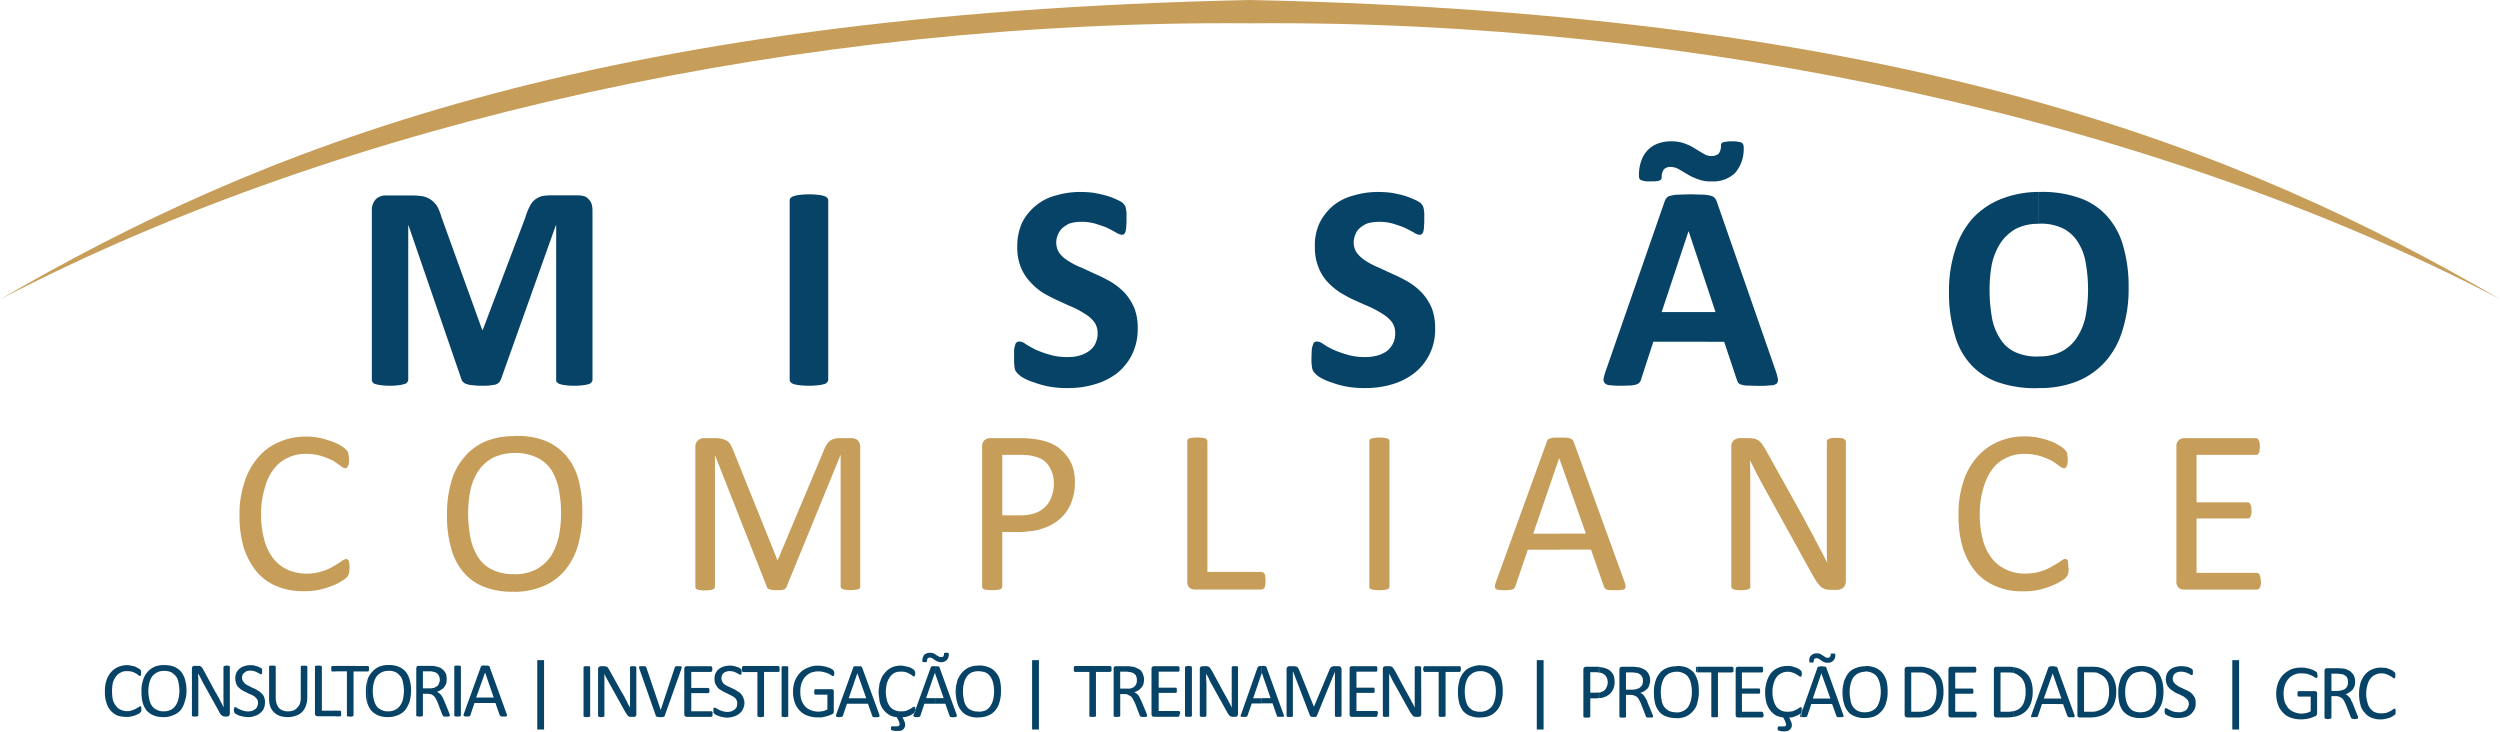 <svg xmlns="http://www.w3.org/2000/svg" width="625.25" height="182.95" viewBox="0 0 625.25 182.95"><title>logo-svg-missao</title><path d="M312.7,5.83C201.31,4.9,86.11,30,0,74.88,64.37,37.44,147.6,3.53,312.62,0c165,3.46,248.26,37.44,312.63,74.81C539.21,29.88,423.94,4.9,312.7,5.83Z" style="fill:#c79d5a;fill-rule:evenodd"/><path d="M509.9,97.06V89.14a12.12,12.12,0,0,0,5.84-1.3,10.14,10.14,0,0,0,3.81-3.6,15.16,15.16,0,0,0,2.09-5.33,35.85,35.85,0,0,0,.58-6.41,38.11,38.11,0,0,0-.58-6.76,13.77,13.77,0,0,0-2-5.26,9.4,9.4,0,0,0-3.74-3.38,12.65,12.65,0,0,0-5.83-1.16h-.15V48h.44a27.66,27.66,0,0,1,9.5,1.44,16.49,16.49,0,0,1,6.91,4.4,18.5,18.5,0,0,1,4.18,7.48A36.27,36.27,0,0,1,532.37,72a33.87,33.87,0,0,1-1.51,10.51,20.66,20.66,0,0,1-4.32,7.92,19,19,0,0,1-7.2,5A25.41,25.41,0,0,1,509.9,97.06Zm0-49v7.92a12.11,12.11,0,0,0-5.83,1.3,11.42,11.42,0,0,0-3.81,3.6A16.51,16.51,0,0,0,498.17,66a35.83,35.83,0,0,0-.58,6.34,40.75,40.75,0,0,0,.58,7,13.93,13.93,0,0,0,2,5.26A8.76,8.76,0,0,0,503.86,88a12.93,12.93,0,0,0,5.9,1.16h.14v7.92h-.43a28.29,28.29,0,0,1-9.65-1.44,16.55,16.55,0,0,1-6.84-4.4,17.75,17.75,0,0,1-4.1-7.56,36.49,36.49,0,0,1-1.44-10.8A32.65,32.65,0,0,1,489,62.5a21.32,21.32,0,0,1,4.32-7.85,19.68,19.68,0,0,1,7.2-4.9A25.85,25.85,0,0,1,509.9,48ZM422.35,85.46V78.05h6.7l-6.7-20.16h0V48.6h.07c1.44,0,2.6.07,3.46.07a11.51,11.51,0,0,1,2,.29,1.89,1.89,0,0,1,1,.58,3.16,3.16,0,0,1,.58,1.15l14.62,42a14.58,14.58,0,0,1,.57,2.09,1.44,1.44,0,0,1-.29,1.15,2.39,2.39,0,0,1-1.44.44c-.72.07-1.65.14-2.8.14s-2.24-.07-3-.07-1.22-.15-1.58-.22a2.52,2.52,0,0,1-.79-.43,6.58,6.58,0,0,1-.36-.79l-3.17-9.51Zm0-41.68V36.29a12.68,12.68,0,0,1,1.66.93c.72.44,1.44.87,2.09,1.23a3.42,3.42,0,0,0,2,.57,2.63,2.63,0,0,0,1.73-.57,3.28,3.28,0,0,0,.58-2.09.76.76,0,0,1,.64-.79,7.67,7.67,0,0,1,2.24-.22,6.6,6.6,0,0,1,2.23.29,1.23,1.23,0,0,1,.57,1.15A9.18,9.18,0,0,1,434,43.2a7.74,7.74,0,0,1-5.91,2.16,8.31,8.31,0,0,1-3.53-.58A12.53,12.53,0,0,1,422.35,43.78ZM148.18,94.9a.88.88,0,0,1-.22.64,1.08,1.08,0,0,1-.72.51,6.22,6.22,0,0,1-1.37.29,20,20,0,0,1-2.23.14,17.64,17.64,0,0,1-2.23-.14,5.41,5.41,0,0,1-1.37-.29,1.46,1.46,0,0,1-.79-.51c-.15-.14-.15-.36-.15-.64V56.38H139L125.28,94.9a3.21,3.21,0,0,1-.5.79,2.59,2.59,0,0,1-.87.5c-.43.07-.86.15-1.51.22s-1.22.07-2.09.07a16.37,16.37,0,0,1-2.09-.14,4.45,4.45,0,0,1-1.51-.29,1.66,1.66,0,0,1-.86-.51,1,1,0,0,1-.43-.64L102.17,56.38h-.07V94.9a.88.88,0,0,1-.22.64,1.08,1.08,0,0,1-.79.51,6.22,6.22,0,0,1-1.37.29,17.9,17.9,0,0,1-2.23.14,17.33,17.33,0,0,1-2.16-.14,7,7,0,0,1-1.44-.29,1.08,1.08,0,0,1-.72-.51A.84.84,0,0,1,93,94.9V52.7a4,4,0,0,1,1-2.88,3.51,3.51,0,0,1,2.59-.93h6.34a16.66,16.66,0,0,1,2.88.21,6.35,6.35,0,0,1,2.09.94,6.72,6.72,0,0,1,1.51,1.66,15.07,15.07,0,0,1,1,2.59L120.6,82.51h.14L131.4,54.36a15.07,15.07,0,0,1,1-2.59A5.47,5.47,0,0,1,133.7,50a5.63,5.63,0,0,1,1.8-.94,12.55,12.55,0,0,1,2.38-.21h6.48a6.51,6.51,0,0,1,1.73.21,2.29,2.29,0,0,1,1.15.8,3,3,0,0,1,.72,1.15,5.89,5.89,0,0,1,.22,1.65V94.9ZM422.35,36.29v7.49a2.1,2.1,0,0,1-.36-.22c-.79-.43-1.44-.86-2.09-1.22a4,4,0,0,0-2-.58,2.19,2.19,0,0,0-1.8.65,3.33,3.33,0,0,0-.51,2,.68.68,0,0,1-.21.51c-.07.14-.29.21-.51.29s-.5.07-.86.14h-1.3a5,5,0,0,1-2.23-.29c-.43-.14-.57-.5-.57-1.08a10.25,10.25,0,0,1,.57-3.74,7.12,7.12,0,0,1,1.59-2.67,6.87,6.87,0,0,1,2.52-1.65,9.61,9.61,0,0,1,3.31-.58,9.78,9.78,0,0,1,3.53.58,8.25,8.25,0,0,0,.93.36Zm0,12.31v9.29h-.07l-6.7,20.16h6.77v7.41H413.5l-3,9.22a2.21,2.21,0,0,1-.36.86,1.67,1.67,0,0,1-.79.58,6.3,6.3,0,0,1-1.51.29c-.65,0-1.51.07-2.52.07a24.34,24.34,0,0,1-2.67-.14,1.83,1.83,0,0,1-1.29-.51,1.38,1.38,0,0,1-.29-1.22,12.88,12.88,0,0,1,.58-2l14.61-42.05a3.23,3.23,0,0,1,.51-1,1.68,1.68,0,0,1,.93-.58,8.62,8.62,0,0,1,1.8-.29c.72,0,1.66-.07,2.88-.07ZM207.14,94.9a.88.88,0,0,1-.21.64,1.27,1.27,0,0,1-.79.51,7.12,7.12,0,0,1-1.44.29,21.64,21.64,0,0,1-2.38.14,19.92,19.92,0,0,1-2.3-.14,6.94,6.94,0,0,1-1.52-.29,1.5,1.5,0,0,1-.79-.51.88.88,0,0,1-.21-.64V50.18a.88.88,0,0,1,.21-.64,2,2,0,0,1,.87-.51,7,7,0,0,1,1.44-.29,19.92,19.92,0,0,1,2.3-.14,21.64,21.64,0,0,1,2.38.14,7.12,7.12,0,0,1,1.44.29,1.72,1.72,0,0,1,.79.51.88.88,0,0,1,.21.64V94.9ZM284.54,82a14.47,14.47,0,0,1-1.36,6.55,14.2,14.2,0,0,1-3.75,4.75,17,17,0,0,1-5.61,2.81,22.94,22.94,0,0,1-6.77.94,24.09,24.09,0,0,1-4.61-.36,22.78,22.78,0,0,1-3.67-1A14.39,14.39,0,0,1,256,94.54a6,6,0,0,1-1.51-1.16,2.23,2.23,0,0,1-.72-1.29,13.58,13.58,0,0,1-.14-2.59v-2a4.5,4.5,0,0,1,.28-1.22,1,1,0,0,1,.44-.72,1.43,1.43,0,0,1,.64-.15,2.68,2.68,0,0,1,1.44.58c.65.43,1.44.86,2.38,1.37a24.81,24.81,0,0,0,3.53,1.29,15.08,15.08,0,0,0,4.68.65,10.52,10.52,0,0,0,3.17-.43,7.57,7.57,0,0,0,2.37-1.22A4.6,4.6,0,0,0,274,85.82a6,6,0,0,0,.51-2.52,4.59,4.59,0,0,0-.87-2.8,7.94,7.94,0,0,0-2.3-2,22.22,22.22,0,0,0-3.17-1.73c-1.22-.5-2.45-1.08-3.67-1.65a38.08,38.08,0,0,1-3.75-1.95,16.07,16.07,0,0,1-3.16-2.73,11.88,11.88,0,0,1-2.31-3.68,13.37,13.37,0,0,1-.86-5.11,14.27,14.27,0,0,1,1.22-6,13.25,13.25,0,0,1,3.46-4.25,12.73,12.73,0,0,1,5-2.52,21.29,21.29,0,0,1,6.19-.87,26.29,26.29,0,0,1,3.31.22c1.15.22,2.16.43,3.17.72a15.07,15.07,0,0,1,2.59,1,6.06,6.06,0,0,1,1.51.86c.22.29.44.51.51.65s.14.43.21.72.08.58.15,1v1.65a12.58,12.58,0,0,1-.07,1.73,5.26,5.26,0,0,1-.15,1.23,1.31,1.31,0,0,1-.36.72.89.89,0,0,1-.65.21,3.73,3.73,0,0,1-1.29-.5c-.58-.36-1.3-.72-2.16-1.15s-1.87-.72-2.95-1.08a12.46,12.46,0,0,0-3.75-.51,10.68,10.68,0,0,0-2.73.36A7.42,7.42,0,0,0,265.75,57a4.62,4.62,0,0,0-1.15,1.66,4.78,4.78,0,0,0-.43,2,4.62,4.62,0,0,0,.86,2.74,8.48,8.48,0,0,0,2.38,2A16.91,16.91,0,0,0,270.65,67c1.22.58,2.45,1.15,3.74,1.73a38,38,0,0,1,3.75,1.94,17.33,17.33,0,0,1,3.24,2.67,14,14,0,0,1,2.3,3.67,13.24,13.24,0,0,1,.86,5Zm74.38,0a13.73,13.73,0,0,1-5.18,11.3,16.78,16.78,0,0,1-5.55,2.81,22.89,22.89,0,0,1-6.77.94,24,24,0,0,1-4.6-.36,22.91,22.91,0,0,1-3.68-1,14.27,14.27,0,0,1-2.73-1.15,5.8,5.8,0,0,1-1.51-1.16,2.23,2.23,0,0,1-.72-1.29A12,12,0,0,1,328,89.5c0-.8.07-1.44.07-2a4.46,4.46,0,0,1,.29-1.22,1,1,0,0,1,.43-.72,1.48,1.48,0,0,1,.65-.15,2.92,2.92,0,0,1,1.44.58,17.12,17.12,0,0,0,2.38,1.37,24.65,24.65,0,0,0,3.52,1.29,15.08,15.08,0,0,0,4.68.65,10.76,10.76,0,0,0,3.17-.43A7.51,7.51,0,0,0,347,87.7a6.4,6.4,0,0,0,1.44-1.88,6,6,0,0,0,.5-2.52,4.65,4.65,0,0,0-.86-2.8,9.21,9.21,0,0,0-2.31-2,25.9,25.9,0,0,0-3.16-1.73c-1.23-.5-2.45-1.08-3.75-1.65s-2.45-1.23-3.67-1.95a16.82,16.82,0,0,1-3.24-2.73,11.53,11.53,0,0,1-2.23-3.68,13.17,13.17,0,0,1-.87-5.11,13.13,13.13,0,0,1,1.23-6,13.85,13.85,0,0,1,3.38-4.25,13.6,13.6,0,0,1,5.11-2.52,21.2,21.2,0,0,1,6.12-.87,27.43,27.43,0,0,1,3.39.22c1.15.22,2.16.43,3.17.72a22.2,22.2,0,0,1,2.59,1,8.21,8.21,0,0,1,1.51.86,7.81,7.81,0,0,0,.5.65,6.27,6.27,0,0,1,.22.72c.07.29.07.58.14,1v1.65a12.58,12.58,0,0,1-.07,1.73,5.34,5.34,0,0,1-.14,1.23,1.38,1.38,0,0,1-.36.72,1.19,1.19,0,0,1-.65.21,3.76,3.76,0,0,1-1.3-.5c-.57-.36-1.29-.72-2.16-1.15s-1.87-.72-2.95-1.08a12.35,12.35,0,0,0-3.74-.51,10.76,10.76,0,0,0-2.74.36A6.26,6.26,0,0,0,340.13,57,3.73,3.73,0,0,0,339,58.61a4.79,4.79,0,0,0-.44,2,4.56,4.56,0,0,0,.87,2.74,9.16,9.16,0,0,0,2.3,2A20.85,20.85,0,0,0,345,67c1.23.58,2.45,1.15,3.75,1.73s2.52,1.22,3.74,1.94a16.71,16.71,0,0,1,3.24,2.67A13.74,13.74,0,0,1,358.06,77,13.44,13.44,0,0,1,358.92,82Z" style="fill:#064366"/><path d="M390,137.45v-4h6.63L390,114.7v-5.26h1.66a6.41,6.41,0,0,1,1,.22,1.09,1.09,0,0,1,.57.28,1.5,1.5,0,0,1,.36.58l12.75,35.14a3.69,3.69,0,0,1,.21,1,.89.89,0,0,1-.21.65,1.16,1.16,0,0,1-.8.22,8.5,8.5,0,0,1-1.44.07h-1.44c-.36-.07-.64-.07-.86-.14a2,2,0,0,1-.36-.29,1.71,1.71,0,0,1-.29-.43l-3.24-9.29Zm71.64,7.92a2.37,2.37,0,0,1-.21,1,1.59,1.59,0,0,1-.51.64,1.37,1.37,0,0,1-.65.36,1.47,1.47,0,0,1-.79.15h-1.58a7.18,7.18,0,0,1-1.37-.15,3.77,3.77,0,0,1-1.08-.57,8.45,8.45,0,0,1-1-1.15c-.36-.51-.72-1.16-1.15-1.88l-11.95-21.6c-.58-1.08-1.23-2.3-1.87-3.45l-1.8-3.6h0c0,1.44.07,2.88.07,4.32v27.21a1,1,0,0,1-.07.44,1.19,1.19,0,0,1-.44.28,1.65,1.65,0,0,1-.72.15,5.57,5.57,0,0,1-1.15.07,5.28,5.28,0,0,1-1.15-.07,1.65,1.65,0,0,1-.72-.15.74.74,0,0,1-.36-.28.56.56,0,0,1-.14-.44V111.74a2.06,2.06,0,0,1,.64-1.65,2.49,2.49,0,0,1,1.37-.51h2.45a6.7,6.7,0,0,1,1.37.15,3.87,3.87,0,0,1,1.08.5,5.72,5.72,0,0,1,.86.94c.29.43.58.93.94,1.51l9.21,16.56c.51,1,1.08,2,1.59,2.95s1.08,1.95,1.51,2.88l1.51,2.81c.43.86.94,1.8,1.37,2.74h.07c-.07-1.59-.07-3.17-.07-4.83V110.45a.54.54,0,0,1,.07-.36c.07-.15.22-.22.43-.29a1.12,1.12,0,0,1,.72-.22,5.67,5.67,0,0,1,1.16-.07,6,6,0,0,1,1.15.07,1.1,1.1,0,0,1,.72.22.69.69,0,0,1,.36.29.54.54,0,0,1,.14.36v34.92Zm55.73-3.31a3.29,3.29,0,0,1-.07.86,1.47,1.47,0,0,1-.07.58c-.08.21-.08.36-.22.5s-.22.29-.36.5-.65.51-1.22.87a12.29,12.29,0,0,1-2.38,1.15,16.66,16.66,0,0,1-3.17,1,17.11,17.11,0,0,1-4,.36,16.09,16.09,0,0,1-6.62-1.23,13.37,13.37,0,0,1-5.11-3.6,18.16,18.16,0,0,1-3.24-6,27.53,27.53,0,0,1-1.08-8.14A25.28,25.28,0,0,1,491,120.6a16.94,16.94,0,0,1,3.38-6.19,14.5,14.5,0,0,1,5.26-3.89,16,16,0,0,1,6.77-1.37,15.69,15.69,0,0,1,3.24.29,19.39,19.39,0,0,1,2.88.79,10,10,0,0,1,2.3,1.08,7.56,7.56,0,0,1,1.44,1c.22.29.43.43.51.58a3.14,3.14,0,0,1,.21.5c0,.22.07.43.07.65a3.14,3.14,0,0,1,.08.86,4,4,0,0,1-.08,1,1.78,1.78,0,0,1-.14.65,4.21,4.21,0,0,1-.29.43,1,1,0,0,1-.43.14,2.34,2.34,0,0,1-1.15-.57,20.69,20.69,0,0,0-1.87-1.3,18,18,0,0,0-2.81-1.15,12.77,12.77,0,0,0-4-.58,9.84,9.84,0,0,0-4.61,1,9,9,0,0,0-3.53,2.88,15,15,0,0,0-2.23,4.83,21.74,21.74,0,0,0-.86,6.4,24.12,24.12,0,0,0,.79,6.41,13,13,0,0,0,2.23,4.61,9.87,9.87,0,0,0,3.6,2.81,11,11,0,0,0,4.75,1,12.9,12.9,0,0,0,6.84-1.88,19.64,19.64,0,0,0,2-1.22,2.38,2.38,0,0,1,1.15-.58.57.57,0,0,1,.36.15c.14,0,.21.14.29.29s.07.43.07.72a4.83,4.83,0,0,1,.07,1.08Zm48.1,3.31a3.36,3.36,0,0,1-.08.93,1,1,0,0,1-.21.65.7.7,0,0,1-.29.36,1.06,1.06,0,0,1-.43.15H546.19a2.3,2.3,0,0,1-1.29-.44,2.18,2.18,0,0,1-.58-1.65v-33.7a1.91,1.91,0,0,1,.58-1.58,2,2,0,0,1,1.29-.51h18a1,1,0,0,1,.43.15.65.65,0,0,1,.29.36l.22.65c0,.28.07.64.07,1s-.07.65-.07.94-.15.43-.22.65a.69.69,0,0,1-.29.36.91.91,0,0,1-.43.07H549.36v11.88H562.1a.56.56,0,0,1,.44.14.86.86,0,0,1,.28.36,2.84,2.84,0,0,1,.22.65c0,.22.07.58.07.94s-.07.65-.07.93a3.38,3.38,0,0,1-.22.58,1.61,1.61,0,0,1-.28.36,1,1,0,0,1-.44.07H549.36v13.61h15a.93.93,0,0,1,.43.07.74.74,0,0,1,.29.36,1.19,1.19,0,0,1,.21.65A4,4,0,0,1,565.42,145.37ZM390,109.44v5.18h-.07l-6.48,18.87H390v4H382.1L379,146.59a1.1,1.1,0,0,1-.22.43c-.14.15-.21.29-.43.36a2.05,2.05,0,0,1-.79.15,7.64,7.64,0,0,1-1.37.07,8.11,8.11,0,0,1-1.37-.07,1,1,0,0,1-.72-.29c-.21-.07-.21-.29-.21-.58a3.24,3.24,0,0,1,.21-1l12.75-35.14a1,1,0,0,1,.86-.86,5.06,5.06,0,0,1,.94-.22ZM257.11,132.91v-4.17a8,8,0,0,0,1.87-.44,6.66,6.66,0,0,0,2.52-1.65A6.12,6.12,0,0,0,263,124.2a8.9,8.9,0,0,0,.57-3.17,7.7,7.7,0,0,0-.86-3.81,5.86,5.86,0,0,0-2.16-2.38,8.87,8.87,0,0,0-2.67-.86c-.28-.08-.5-.08-.79-.15v-4.17a4.26,4.26,0,0,1,.94.07,23.62,23.62,0,0,1,2.66.43,12.79,12.79,0,0,1,3.17,1.22,10.19,10.19,0,0,1,2.66,2.31,8.76,8.76,0,0,1,1.73,3,11.64,11.64,0,0,1,.58,3.89,13,13,0,0,1-.94,5.18,10.32,10.32,0,0,1-2.66,3.89,11.78,11.78,0,0,1-4.25,2.45,12.85,12.85,0,0,1-3.89.79Zm59.4,12.31a4.23,4.23,0,0,1-.07,1,1.46,1.46,0,0,1-.14.65c-.15.22-.22.36-.36.43a1.1,1.1,0,0,1-.44.15H298.8a2.36,2.36,0,0,1-1.3-.44,2.17,2.17,0,0,1-.57-1.65v-35a.56.56,0,0,1,.14-.44.72.72,0,0,1,.36-.28c.22-.08.51-.08.79-.15a10.75,10.75,0,0,1,2.45,0c.29.07.58.07.79.15a.68.68,0,0,1,.36.28,1,1,0,0,1,.15.44v32.68H315.5a1.1,1.1,0,0,1,.44.15c.14.07.21.21.36.36a2.14,2.14,0,0,1,.14.72,3.54,3.54,0,0,1,.07.93Zm31,1.44a1.08,1.08,0,0,1-.14.44.67.67,0,0,1-.43.28,1.72,1.72,0,0,1-.72.15,10.75,10.75,0,0,1-2.45,0,2,2,0,0,1-.79-.15.69.69,0,0,1-.44-.28,1,1,0,0,1-.07-.44V110.38a.53.53,0,0,1,.15-.44c.07-.14.21-.21.43-.28a5.6,5.6,0,0,1,.79-.15,5.28,5.28,0,0,1,1.15-.07,6.42,6.42,0,0,1,1.23.07,4.89,4.89,0,0,1,.72.15.67.67,0,0,1,.43.28,1.08,1.08,0,0,1,.14.44Zm-90.36-37v4.17c-.65,0-1.22-.07-1.8-.07h-4.68v15.12h4.54a8.39,8.39,0,0,0,1.94-.14v4.17c-.72.07-1.44.15-2.16.15h-4.32v13.6a1.08,1.08,0,0,1-.14.44.67.67,0,0,1-.43.28,1.72,1.72,0,0,1-.72.15,10.75,10.75,0,0,1-2.45,0,2,2,0,0,1-.79-.15.49.49,0,0,1-.36-.28.53.53,0,0,1-.15-.44V111.74a2.29,2.29,0,0,1,.58-1.65,2.46,2.46,0,0,1,1.44-.51h8.06a8.64,8.64,0,0,1,1.44.08ZM128.66,148v-4.39a11.45,11.45,0,0,0,5.48-1.22,11,11,0,0,0,3.67-3.32,16.61,16.61,0,0,0,1.94-4.89,29.69,29.69,0,0,0,.58-5.83,31.76,31.76,0,0,0-.58-6,13.79,13.79,0,0,0-1.87-4.82,8.86,8.86,0,0,0-3.6-3.1,12.53,12.53,0,0,0-5.47-1.15h-.15v-4.25h.44a18.88,18.88,0,0,1,7.27,1.22,13.59,13.59,0,0,1,5.18,3.68,15.25,15.25,0,0,1,3.1,5.9,31.15,31.15,0,0,1,1,8.21,30,30,0,0,1-1.08,8.28,17.23,17.23,0,0,1-3.24,6.26,14.16,14.16,0,0,1-5.4,4,18.88,18.88,0,0,1-7.28,1.44Zm86.48-1.37a.86.86,0,0,1-.08.44c-.07.14-.21.21-.43.28a1.92,1.92,0,0,1-.72.15,6.36,6.36,0,0,1-1.22.07,6,6,0,0,1-1.15-.07,1.65,1.65,0,0,1-.72-.15.69.69,0,0,1-.44-.28,1.08,1.08,0,0,1-.14-.44v-32.9h0L196.7,146.81a1.63,1.63,0,0,1-.21.36,4.4,4.4,0,0,1-.51.29c-.21.07-.43.07-.72.14h-1a4.83,4.83,0,0,1-1.08-.07,1.92,1.92,0,0,1-.72-.15,1.28,1.28,0,0,1-.44-.21c-.14-.15-.21-.22-.21-.36l-13-33h0v32.9a1,1,0,0,1-.15.44c-.07.14-.21.21-.43.28a1.65,1.65,0,0,1-.72.15,6,6,0,0,1-1.22.07,5.57,5.57,0,0,1-1.15-.07,1.65,1.65,0,0,1-.72-.15.69.69,0,0,1-.44-.28,1,1,0,0,1-.07-.44V111.89a2.11,2.11,0,0,1,2.09-2.31h3a5.91,5.91,0,0,1,1.66.22,3.74,3.74,0,0,1,1.22.5,3,3,0,0,1,.87,1,15,15,0,0,1,.65,1.37L194.4,140h.14L206,112.75a7.57,7.57,0,0,1,.72-1.51,3.71,3.71,0,0,1,.79-.94,2.28,2.28,0,0,1,1-.5,4.22,4.22,0,0,1,1.3-.22h3.24a2.64,2.64,0,0,1,.79.15,1.45,1.45,0,0,1,.72.43,3,3,0,0,1,.43.72,2.07,2.07,0,0,1,.15,1Zm-127.73-4.6a3.29,3.29,0,0,1-.07.86,1.3,1.3,0,0,1-.08.58,3.59,3.59,0,0,1-.21.5c-.07.14-.22.29-.36.5a12,12,0,0,1-1.3.87,9.83,9.83,0,0,1-2.3,1.15,18.73,18.73,0,0,1-3.17,1,17.11,17.11,0,0,1-4,.36,16.73,16.73,0,0,1-6.7-1.23,13.2,13.2,0,0,1-5-3.6,18.53,18.53,0,0,1-3.24-6A27.53,27.53,0,0,1,59.9,129a25,25,0,0,1,1.23-8.35,16.94,16.94,0,0,1,3.38-6.19,13.86,13.86,0,0,1,5.26-3.89,16,16,0,0,1,6.77-1.37,16.14,16.14,0,0,1,3.24.29,16.35,16.35,0,0,1,2.8.79A10.45,10.45,0,0,1,85,111.31a10.93,10.93,0,0,1,1.44,1c.22.29.43.43.5.58a.93.93,0,0,1,.15.5,2.17,2.17,0,0,1,.14.65c0,.29.07.57.07.86s-.07.72-.07,1-.14.5-.21.65-.15.36-.29.43a.56.56,0,0,1-.36.14,2.34,2.34,0,0,1-1.15-.57c-.51-.36-1.08-.79-1.88-1.3a17.43,17.43,0,0,0-2.8-1.15,12.77,12.77,0,0,0-4-.58,9.65,9.65,0,0,0-4.61,1,9,9,0,0,0-3.53,2.88,13.47,13.47,0,0,0-2.23,4.83,21.73,21.73,0,0,0-.87,6.4,24.09,24.09,0,0,0,.8,6.41,13,13,0,0,0,2.23,4.61,9.56,9.56,0,0,0,3.53,2.81,11.51,11.51,0,0,0,4.82,1,12.31,12.31,0,0,0,3.89-.58,11.69,11.69,0,0,0,2.88-1.3,18.26,18.26,0,0,0,1.94-1.22,2.93,2.93,0,0,1,1.23-.58A.59.59,0,0,1,87,140c.07,0,.14.14.21.29a2.13,2.13,0,0,1,.15.72,4.83,4.83,0,0,1,.07,1.08Zm41.25-33v4.25a12.49,12.49,0,0,0-5.4,1.22,10.36,10.36,0,0,0-3.6,3.24,14,14,0,0,0-2,4.83,29.44,29.44,0,0,0-.58,5.76,32.78,32.78,0,0,0,.58,6.12,13.87,13.87,0,0,0,1.87,4.82,8.35,8.35,0,0,0,3.53,3.17,11.53,11.53,0,0,0,5.54,1.15h.07V148h-.36a19.58,19.58,0,0,1-7.41-1.29,12.73,12.73,0,0,1-5.11-3.75,15.11,15.11,0,0,1-3-6,29.56,29.56,0,0,1-1-8.36,28.87,28.87,0,0,1,1.08-8.13,16,16,0,0,1,3.24-6.12,14.16,14.16,0,0,1,5.4-4A18.52,18.52,0,0,1,128.66,109.08Z" style="fill:#c79d5a"/><path d="M121.32,175.82v-1.36h2.16l-2.16-6.27v-1.73h.58a.38.38,0,0,1,.28.08c.08,0,.15.07.22.07a.26.26,0,0,1,.07.21l4.25,11.74a.66.66,0,0,1,.07.36c0,.07,0,.14-.07.14s-.14.15-.22.15h-1a.69.69,0,0,1-.22-.07.24.24,0,0,1-.14-.08l-.15-.14-1.08-3.1Zm0-9.36v1.73h0l-2.23,6.27h2.23v1.36h-2.66l-1,3a.24.24,0,0,1-.07.14c0,.07-.08.07-.15.15s-.14.07-.29.07h-.86c-.14-.07-.22-.07-.29-.15a.24.24,0,0,1-.07-.14c0-.14.07-.22.07-.36l4.25-11.74c.07-.07.07-.14.14-.21a.29.29,0,0,1,.15-.07c.07-.08.21-.08.36-.08Zm-13.46,7.2v-1.51c.28-.07.5-.07.72-.14s.57-.29.79-.43a1.58,1.58,0,0,0,.43-.72A1.78,1.78,0,0,0,110,170a2.28,2.28,0,0,0-.36-1.22,1.72,1.72,0,0,0-1.08-.72c-.22-.07-.36-.07-.58-.15h-.14v-1.36h.36a1.6,1.6,0,0,1,.57.07,7.88,7.88,0,0,1,1.3.36,4.13,4.13,0,0,1,.93.72,3.84,3.84,0,0,1,.58.93,6.6,6.6,0,0,1,.14,1.23,5.75,5.75,0,0,1-.14,1.15,5,5,0,0,1-.5.86,2.23,2.23,0,0,1-.8.65,3.23,3.23,0,0,1-1,.51,1.46,1.46,0,0,1,.57.36,1.62,1.62,0,0,1,.51.5l.43.65a3.94,3.94,0,0,0,.36.86l1.15,2.81a1.93,1.93,0,0,1,.14.5.26.26,0,0,1,.08.22.21.21,0,0,1-.08.14l-.07.08c-.07,0-.21.07-.29.07h-.93c-.07,0-.15-.07-.22-.07s-.14-.08-.14-.15-.07-.14-.15-.21l-1.15-3c-.14-.36-.29-.64-.43-.93a2.5,2.5,0,0,0-.5-.72,2.84,2.84,0,0,0-.72-.51Zm7.41,5.26a.22.22,0,0,1-.07.14l-.07.08a.45.45,0,0,0-.29.07h-.79a.58.58,0,0,0-.29-.07c-.07,0-.07-.08-.14-.08V166.61c.07,0,.07-.07.14-.07s.14-.08.29-.08h.79c.07,0,.22.08.29.08l.07.07c.07.07.07.07.07.14Zm-7.41-12.38v1.36h-2.09v4.25h2.09v1.51a3.79,3.79,0,0,0-.94-.14h-1.15v5.4a.22.22,0,0,1-.07.14.28.28,0,0,1-.15.08.35.35,0,0,0-.21.07h-.8a.53.53,0,0,0-.28-.07c-.08,0-.08-.08-.15-.08V167.18a.78.78,0,0,1,.15-.5.52.52,0,0,1,.43-.14h3.17ZM97.13,179.35v-1.44a4.08,4.08,0,0,0,1.8-.43,3.21,3.21,0,0,0,1.22-1.15,3.82,3.82,0,0,0,.65-1.59,9.09,9.09,0,0,0,.22-1.94,9.4,9.4,0,0,0-.22-2,3.75,3.75,0,0,0-.58-1.58A4.51,4.51,0,0,0,99,168.12a4.37,4.37,0,0,0-1.8-.36h-.07v-1.44h.14a6.42,6.42,0,0,1,2.45.43,4.79,4.79,0,0,1,1.73,1.23,5.35,5.35,0,0,1,1,2,10.2,10.2,0,0,1,.36,2.67,11.26,11.26,0,0,1-.36,2.8,8,8,0,0,1-1.08,2.09,4.66,4.66,0,0,1-1.8,1.3A6.44,6.44,0,0,1,97.13,179.35Zm0-13v1.44a3.48,3.48,0,0,0-1.8.43,3.53,3.53,0,0,0-1.23,1.08,5.3,5.3,0,0,0-.64,1.59,8.06,8.06,0,0,0-.22,1.94,8.39,8.39,0,0,0,.22,2,5.79,5.79,0,0,0,.64,1.65,2.66,2.66,0,0,0,1.16,1,3.57,3.57,0,0,0,1.87.43h0v1.44H97a6.4,6.4,0,0,1-2.44-.43,5.84,5.84,0,0,1-1.73-1.22,6.24,6.24,0,0,1-.94-1.8v-5.84A5.11,5.11,0,0,1,93,168.12a4.92,4.92,0,0,1,1.8-1.37,6.05,6.05,0,0,1,2.38-.43Zm-5.26,1.58h.22c.07,0,.07-.07.14-.14a.29.29,0,0,1,.07-.22v-.64a.29.29,0,0,1-.07-.22l-.14-.14h-.22Zm0-1.36v1.36H88.42v11a.21.21,0,0,1-.08.14.24.24,0,0,1-.14.08.39.39,0,0,0-.22.07h-.79a.54.54,0,0,0-.29-.07.24.24,0,0,1-.14-.08V167.9H84.1v-1.36Zm0,3.52v.15a7.9,7.9,0,0,0-.36,2.66,10.69,10.69,0,0,0,.29,2.81.27.27,0,0,1,.07.22v-5.84Zm-7.77,9.08h1.08a.25.25,0,0,1,.07-.15.26.26,0,0,0,.07-.21v-.72a.27.27,0,0,0-.07-.22l-.07-.07a.25.25,0,0,0-.15-.07H84.1Zm0-12.6v1.36H83a.24.24,0,0,1-.08-.14.27.27,0,0,1-.07-.22v-.64a.27.27,0,0,1,.07-.22c0-.07.08-.07.08-.14H84.1Zm0,11.16H80.5V166.75c0-.07-.08-.07-.08-.14a.24.24,0,0,0-.14-.07c-.07,0-.14-.08-.22-.08H79.2c-.07,0-.14.08-.22.08a.24.24,0,0,0-.14.07c-.07.07-.07.07-.07.14v11.74a.56.56,0,0,0,.21.5,1.1,1.1,0,0,0,.44.15H84.1V177.7ZM41,179.35v-1.44a4.08,4.08,0,0,0,1.8-.43A3.21,3.21,0,0,0,44,176.33a5.06,5.06,0,0,0,.65-1.59,9.09,9.09,0,0,0,.22-1.94,9.4,9.4,0,0,0-.22-2,3.75,3.75,0,0,0-.58-1.58,4.51,4.51,0,0,0-1.22-1.08,4.37,4.37,0,0,0-1.8-.36H41v-1.44h.14a6.42,6.42,0,0,1,2.45.43A4.79,4.79,0,0,1,45.29,168a5.35,5.35,0,0,1,1,2,10.2,10.2,0,0,1,.36,2.67,8.39,8.39,0,0,1-.44,2.8,6.06,6.06,0,0,1-1,2.09,4.39,4.39,0,0,1-1.88,1.3,5.73,5.73,0,0,1-2.37.5Zm16.49-.86a.42.42,0,0,1-.08.29c0,.07-.07.14-.14.21s-.14.15-.22.15-.14.07-.28.07h-.51c-.14,0-.36-.07-.43-.07a2.1,2.1,0,0,1-.36-.22c-.14-.07-.22-.22-.36-.36a2.5,2.5,0,0,1-.36-.65l-4-7.2c-.22-.36-.36-.72-.58-1.15s-.43-.79-.65-1.15h0c0,.43.08.93.08,1.37v9.14a.07.07,0,0,1-.08.07.16.16,0,0,1-.14.15.29.29,0,0,0-.22.07h-.79a.26.26,0,0,0-.21-.07A.16.16,0,0,1,48,179V167.26c0-.29.07-.51.22-.58a.53.53,0,0,1,.43-.14h1.3c.14.07.21.14.36.21l.28.29c.08.14.15.29.29.5l3,5.55a7.36,7.36,0,0,1,.57,1,5.68,5.68,0,0,1,.51.93c.14.29.36.65.5.94l.43.86h.07a11.42,11.42,0,0,1-.07-1.58v-8.43c0-.07,0-.14.07-.14s.08-.07.15-.14h.21a.51.51,0,0,1,.36-.08.86.86,0,0,1,.44.08h.21l.15.14v11.81Zm8.78-2.88a3.8,3.8,0,0,1-.29,1.58,2.8,2.8,0,0,1-.93,1.15,3.12,3.12,0,0,1-1.37.72,4.18,4.18,0,0,1-1.66.29,6.49,6.49,0,0,1-1.22-.14c-.36-.07-.65-.15-.94-.22a5.36,5.36,0,0,1-.72-.36,1,1,0,0,1-.43-.29c-.07-.07-.07-.14-.14-.28s-.08-.29-.08-.51a.61.61,0,0,1,.08-.36V177l.14-.15h.14a1,1,0,0,1,.36.15,1.54,1.54,0,0,0,.65.36,4.18,4.18,0,0,0,.94.36,3.56,3.56,0,0,0,1.29.21,5,5,0,0,0,1-.14,7.2,7.2,0,0,0,.72-.43,1.16,1.16,0,0,0,.51-.65,2.06,2.06,0,0,0,.21-.94,1.71,1.71,0,0,0-.21-.86,6.78,6.78,0,0,0-.65-.72c-.29-.15-.58-.36-.94-.51a6.51,6.51,0,0,1-1.08-.5c-.36-.14-.72-.36-1-.5a5.12,5.12,0,0,1-.93-.72,2.42,2.42,0,0,1-.65-1,3.57,3.57,0,0,1-.22-1.3,3.31,3.31,0,0,1,.29-1.44,2.66,2.66,0,0,1,.79-1,3.34,3.34,0,0,1,1.23-.64,4.58,4.58,0,0,1,1.51-.22,3.53,3.53,0,0,1,.86.07l.8.22a2.27,2.27,0,0,1,.64.29,1.28,1.28,0,0,1,.44.21.29.29,0,0,0,.07.15c.07.07.07.07.07.14v1c-.07.07-.07.14-.14.14s-.08.07-.08.07a1.33,1.33,0,0,1-.36-.14,4.28,4.28,0,0,0-.57-.29,5.08,5.08,0,0,0-.79-.36,4.4,4.4,0,0,0-1-.14,3.79,3.79,0,0,0-.94.14c-.21.15-.43.22-.57.43a1,1,0,0,0-.44.51,2.55,2.55,0,0,0-.14.72,1.47,1.47,0,0,0,.29.86,1.93,1.93,0,0,0,.65.72,3.77,3.77,0,0,0,.93.51,4.53,4.53,0,0,0,1,.5,7.12,7.12,0,0,1,1.08.58,4.43,4.43,0,0,1,.94.72,2.16,2.16,0,0,1,.64.93,3.37,3.37,0,0,1,.22,1.3Zm10.58-1.15a5.87,5.87,0,0,1-.36,2.08A3.82,3.82,0,0,1,74,179a6.27,6.27,0,0,1-2.09.36,7.46,7.46,0,0,1-1.87-.29,3.93,3.93,0,0,1-2.45-2.37,6.29,6.29,0,0,1-.29-2.09v-8c.07,0,.07-.07.14-.07s.15-.08.29-.08h.79a.64.64,0,0,1,.22.08.24.24,0,0,1,.14.07c.08.07.08.07.08.14v7.63a5.82,5.82,0,0,0,.21,1.59,3.93,3.93,0,0,0,.58,1.08,3.12,3.12,0,0,0,1,.65,4.1,4.1,0,0,0,2.59,0,2.17,2.17,0,0,0,.93-.65A2.67,2.67,0,0,0,75,176a4.62,4.62,0,0,0,.22-1.51v-7.85c.07,0,.07-.07.14-.07s.15-.08.29-.08h.79c.07,0,.15.08.22.08a.24.24,0,0,1,.14.07c.07.07.07.07.07.14Zm-41.47,2.88v0Zm5.62-11a5.82,5.82,0,0,0-2.38.43,5.25,5.25,0,0,0-2.88,3.46,7.44,7.44,0,0,0-.36,2.23v.94a11.46,11.46,0,0,0,.29,2.3,6.08,6.08,0,0,0,1,2,5.06,5.06,0,0,0,1.73,1.22,6.4,6.4,0,0,0,2.44.43H41v-1.44h0a3.57,3.57,0,0,1-1.87-.43,2.66,2.66,0,0,1-1.16-1,4.13,4.13,0,0,1-.64-1.65,8.39,8.39,0,0,1-.22-2,8.06,8.06,0,0,1,.22-1.94,5.3,5.3,0,0,1,.64-1.59,3.53,3.53,0,0,1,1.23-1.08,3.48,3.48,0,0,1,1.8-.43Zm-5.62,11.3h0c0,.08-.07.15-.07.22s0,.14-.07.14a.15.15,0,0,1-.15.15c0,.07-.14.21-.36.36a6.29,6.29,0,0,0-.79.36,4.41,4.41,0,0,1-1.08.29,3.65,3.65,0,0,1-1.29.14,7.15,7.15,0,0,1-2.24-.36,4.94,4.94,0,0,1-2.73-3.24,7.65,7.65,0,0,1-.36-2.66,8.27,8.27,0,0,1,.36-2.81,5.91,5.91,0,0,1,1.15-2.09,4.91,4.91,0,0,1,1.73-1.3,6.14,6.14,0,0,1,2.3-.5,4.4,4.4,0,0,1,1,.14l1,.22c.29.14.5.29.79.43a1.05,1.05,0,0,1,.43.29l.22.22v.14a.27.27,0,0,1,.07.22v.64c0,.08-.07.15-.07.22a.24.24,0,0,1-.07.14c-.08.08-.08.08-.15.08a.73.73,0,0,1-.36-.22,4.58,4.58,0,0,0-.65-.43,8.19,8.19,0,0,0-.93-.43,5.89,5.89,0,0,0-1.3-.15,3,3,0,0,0-1.58.36,2.9,2.9,0,0,0-1.15.94,5.59,5.59,0,0,0-.8,1.58,11.21,11.21,0,0,0,0,4.32,4.32,4.32,0,0,0,.8,1.51,2.82,2.82,0,0,0,1.15.94,3.85,3.85,0,0,0,1.58.36,3.37,3.37,0,0,0,1.3-.22,6.24,6.24,0,0,0,1-.43,3,3,0,0,1,.64-.36.69.69,0,0,1,.36-.21h.15c0,.07.07.07.07.14s.07.14.07.22v.07h0v.57Zm0-5.18v0Z" style="fill:#064366"/><path d="M244.73,179.42V178a4.4,4.4,0,0,0,1.8-.36,3.07,3.07,0,0,0,1.22-1.15,5.1,5.1,0,0,0,.65-1.58,9,9,0,0,0,0-4,4.53,4.53,0,0,0-.65-1.59,2.85,2.85,0,0,0-1.15-1.08,4.9,4.9,0,0,0-1.87-.36h0v-1.44h.14a5.81,5.81,0,0,1,2.38.44,3.75,3.75,0,0,1,1.73,1.22,4.33,4.33,0,0,1,1.08,1.94,11,11,0,0,1,.28,2.74,8.81,8.81,0,0,1-.36,2.81,5.15,5.15,0,0,1-1.08,2.09,4.19,4.19,0,0,1-1.8,1.29A5.77,5.77,0,0,1,244.73,179.42Zm0-13v1.44a4.53,4.53,0,0,0-1.8.36,3.12,3.12,0,0,0-1.23,1.16,4.58,4.58,0,0,0-.64,1.58,7.55,7.55,0,0,0-.22,1.87,9,9,0,0,0,.22,2.09,3.38,3.38,0,0,0,.57,1.58,2.48,2.48,0,0,0,1.23,1.08,3.48,3.48,0,0,0,1.8.36h.07v1.44l-.15.08a6.4,6.4,0,0,1-2.44-.44,3.9,3.9,0,0,1-1.73-1.29,4.91,4.91,0,0,1-1-2l-.22-.86v-3.6c.08-.29.15-.65.22-1a6.34,6.34,0,0,1,1.15-2,5,5,0,0,1,1.8-1.36,5.81,5.81,0,0,1,2.38-.44Zm-5.55,12.82a.07.07,0,0,0,.08-.07c.07,0,.07-.07.07-.22a.58.58,0,0,0-.07-.29l-.08-.14Zm0-8v3.6A15.79,15.79,0,0,1,239,173a14.24,14.24,0,0,1,.14-1.73Zm0,7.27L235,167c0-.07-.07-.15-.07-.22a.29.29,0,0,0-.22-.07.56.56,0,0,0-.36-.07h-.5v1.73L236,174.6h-2.16V176h2.59l1.08,3.09c.07,0,.07.08.07.15s.07.07.14.07a.54.54,0,0,1,.29.07h.51c.21,0,.36,0,.43-.07h.21v-.72Zm-5.32-13.46v-1.44c.07.07.21.14.28.21.22.15.44.22.65.36a.76.76,0,0,0,.58.15.74.74,0,0,0,.57-.15,1.43,1.43,0,0,0,.15-.72.15.15,0,0,1,.14-.14c.07-.07.29-.07.51-.07s.36,0,.43.07a.37.37,0,0,1,.14.29,2.17,2.17,0,0,1-.5,1.44,2,2,0,0,1-1.44.57,2.06,2.06,0,0,1-.94-.21A1.73,1.73,0,0,1,233.86,165.1Zm0-1.44v1.44h-.08l-.64-.44a1.41,1.41,0,0,0-.58-.14.71.71,0,0,0-.58.22,2.14,2.14,0,0,0-.14.72,480424156337.61,480424156337.61,0,0,1-.14.14.27.27,0,0,0-.22.07h-.29a2.66,2.66,0,0,1-.43-.07.56.56,0,0,1-.07-.36,1.44,1.44,0,0,1,.14-.79,1.39,1.39,0,0,1,.36-.65,1.63,1.63,0,0,1,.58-.36,3.13,3.13,0,0,1,.79-.14,3.79,3.79,0,0,1,.94.14,1.76,1.76,0,0,0,.36.22Zm0,3v1.73h-.08l-2.16,6.26h2.24V176h-2.67l-1,3a.29.29,0,0,1-.07.15l-.14.14h-.29c-.07.07-.29.07-.43.07a1.13,1.13,0,0,1-.51-.07h-.07v-1c.07-.07.15-.07.15-.14s.07-.07.07-.15V176.9a.22.22,0,0,1-.07-.14h-.15v1.51l4.11-11.37c0-.08.07-.08.07-.15a.26.26,0,0,1,.21-.07.46.46,0,0,1,.29-.07Zm-5.19,2.52h0c.07,0,.07-.07.15-.15a.26.26,0,0,1,.07-.21v-.65a.27.27,0,0,1-.07-.22.24.24,0,0,0-.08-.14c0-.07,0-.07-.07-.14Zm0-1.51v1.51l-.07.07c-.14,0-.22-.07-.43-.22a2.91,2.91,0,0,0-.65-.43,3.83,3.83,0,0,0-.94-.43,3.65,3.65,0,0,0-1.29-.14,3.4,3.4,0,0,0-1.51.28,3.12,3.12,0,0,0-1.16,1,5.5,5.5,0,0,0-.79,1.59,9.9,9.9,0,0,0-.29,2.16,10.07,10.07,0,0,0,.29,2.16,5,5,0,0,0,.72,1.51,3,3,0,0,0,1.23.93,3.57,3.57,0,0,0,1.58.29,4.15,4.15,0,0,0,1.3-.14c.36-.15.64-.29.93-.43a2.42,2.42,0,0,0,.65-.44,3.14,3.14,0,0,1,.43-.14h0v1.51l-.14.36a.82.82,0,0,0-.07.36c0,.15,0,.15.07.22s.07.07.14.07v-1h0a3.28,3.28,0,0,1-.43.29,6.52,6.52,0,0,1-.72.43c-.29.07-.58.22-.94.29s-.57.07-.86.14l.29.58a6.76,6.76,0,0,1,.29.72,1.65,1.65,0,0,1,.07.58,1,1,0,0,1-.15.64,1.25,1.25,0,0,1-.36.51,1.61,1.61,0,0,1-.57.29,3.06,3.06,0,0,1-.79.07h-.65a1.65,1.65,0,0,0-.58-.07,1.87,1.87,0,0,1-.29-.15l-.07-.07c-.07-.07-.07-.07-.07-.14v-.22c0-.22,0-.36.07-.43s.07-.07.22-.07h1.15a.82.82,0,0,0,.5-.15.42.42,0,0,0,.22-.43c0-.07-.07-.14-.07-.29s-.07-.29-.15-.43l-.5-1a4.64,4.64,0,0,1-1.66-.43,5.65,5.65,0,0,1-1.44-1.15,5.2,5.2,0,0,1-1.29-3.17v-2.95a3.32,3.32,0,0,1,.29-1.3,4.84,4.84,0,0,1,1.15-2.09,4.75,4.75,0,0,1,1.73-1.36,5.55,5.55,0,0,1,2.23-.44,5.73,5.73,0,0,1,1.08.15c.36.07.65.14.93.21s.58.22.8.36.43.29.5.36a.07.07,0,0,0,.07.08Zm-8.78,11.66v-.07c.07,0,.07-.07.07-.22a.58.58,0,0,0-.07-.29v.58Zm0-7.63v2.95a9.17,9.17,0,0,1-.15-1.51,9,9,0,0,1,.15-1.44Zm0,7L215.64,167c0-.07-.07-.15-.14-.22s-.08-.07-.15-.07a.54.54,0,0,0-.36-.07h-.57v1.73l2.23,6.26h-2.23V176h2.66l1.08,3.09a.29.29,0,0,1,.07.15c.07,0,.07.07.15.07a.53.53,0,0,1,.28.07h.51c.14,0,.36,0,.43-.07h.29Zm-5.47-12v1.73h0l-2.16,6.26h2.16V176h-2.6l-1,3a.22.22,0,0,0-.08.15c-.07.07-.14.07-.14.14h-.29a.93.93,0,0,1-.43.07,1.06,1.06,0,0,1-.5-.07c-.08,0-.22,0-.22-.07s-.07-.07-.07-.22a.82.82,0,0,1,.07-.36l4.25-11.73c0-.08.07-.08.07-.15a.27.27,0,0,1,.22-.07c.07-.07.14-.07.28-.07Zm-28.59,10.65v-2.95c.07,0,.07.07.07.15a3.31,3.31,0,0,1,.29,1.29,3.27,3.27,0,0,1-.36,1.51Zm0-9.21h3.6V179c0,.07,0,.15.07.15s.08.07.08.14h.28a.83.83,0,0,0,.44.07.57.57,0,0,0,.36-.07h.28l.15-.14V168.05h3.74c0-.07.07-.07.07-.15a.24.24,0,0,0,.08-.21V167a.26.26,0,0,0-.08-.22.24.24,0,0,0-.07-.14.24.24,0,0,1-.14-.07h-8.86v1.44ZM197.14,179v.15l-.15.14h-.29c-.07.07-.21.07-.43.07a.56.56,0,0,1-.36-.07h-.29l-.14-.14V166.75a.22.22,0,0,1,.14-.07.46.46,0,0,1,.29-.07h.79c.15,0,.22,0,.29.07s.07,0,.15.07V179Zm11.52-10.65v.36a.24.24,0,0,0-.08.21c-.07.07-.07.15-.14.15h-.07a.68.68,0,0,1-.43-.15,3.49,3.49,0,0,0-.72-.43,3.9,3.9,0,0,0-1.08-.36,5.18,5.18,0,0,0-3.39.14,4.58,4.58,0,0,0-1.44,1.08,4.73,4.73,0,0,0-.86,1.59,6.08,6.08,0,0,0-.29,2,6.65,6.65,0,0,0,.29,2.16,4.74,4.74,0,0,0,.93,1.59,3.88,3.88,0,0,0,1.44.93,5,5,0,0,0,1.8.36,7.24,7.24,0,0,0,1.23-.14,3.48,3.48,0,0,0,1.08-.43v-3.67h-3c-.08,0-.15-.08-.22-.15a1.08,1.08,0,0,1-.07-.5v-.36c0-.07.07-.15.07-.22s.07-.07.07-.14h4.39c.08.07.15.07.22.14s.07.15.14.22v5.11c0,.22,0,.36-.07.43a.56.56,0,0,1-.36.36,6.69,6.69,0,0,1-.72.29,5,5,0,0,1-.93.29l-.94.21h-1A7.21,7.21,0,0,1,202,179,4.67,4.67,0,0,1,200,177.7a5.29,5.29,0,0,1-1.23-2,7.49,7.49,0,0,1-.43-2.59,8,8,0,0,1,.43-2.74,6.84,6.84,0,0,1,1.3-2.09,5.43,5.43,0,0,1,2-1.29,5.65,5.65,0,0,1,2.52-.51,8.09,8.09,0,0,1,1.37.15,5,5,0,0,1,1.15.29,2.54,2.54,0,0,1,.8.36c.21.14.43.21.5.36a.36.36,0,0,1,.14.28C208.66,168,208.66,168.12,208.66,168.34ZM147.6,179v.15l-.14.14h-.29a.56.56,0,0,1-.36.07.78.78,0,0,1-.43-.07h-.29l-.15-.14V166.9c0-.08,0-.08.08-.15s.07-.07.14-.07a.27.27,0,0,1,.22-.07h.79c.14,0,.21,0,.29.07s.07,0,.14.07V179Zm38.23-12.38v1.44h-.07l-.14-.15a.24.24,0,0,0-.08-.21V167a.25.25,0,0,0,.08-.22c.07-.07.07-.14.14-.14l.07-.07Zm0,7.7a3.67,3.67,0,0,0-.57-.86,4.14,4.14,0,0,0-.94-.65,4.75,4.75,0,0,0-1-.58c-.36-.14-.72-.36-1.08-.5a9.79,9.79,0,0,1-.93-.5,2.09,2.09,0,0,1-.65-.72,1.52,1.52,0,0,1-.22-.87,1.15,1.15,0,0,1,.15-.72,1.21,1.21,0,0,1,.36-.57,2.31,2.31,0,0,1,.64-.36,3,3,0,0,1,.94-.15,4.41,4.41,0,0,1,1,.15,6.58,6.58,0,0,1,.79.36,2.78,2.78,0,0,1,.5.28c.22.08.29.15.36.15s.08-.07.15-.07a.29.29,0,0,0,.07-.15.26.26,0,0,1,.07-.21v-.65a.29.29,0,0,0-.07-.15v-.14l-.14-.14a2.4,2.4,0,0,0-1.08-.51,2.68,2.68,0,0,0-.8-.21,3.1,3.1,0,0,0-.86-.08,5.63,5.63,0,0,0-1.51.22,3.93,3.93,0,0,0-1.23.65,2.74,2.74,0,0,0-.79,1,3.09,3.09,0,0,0-.29,1.44,3.55,3.55,0,0,0,.22,1.29c.22.36.43.72.65,1a4.42,4.42,0,0,0,.93.65,8,8,0,0,0,1.08.57c.36.15.65.36,1,.51s.65.36.94.5a2.11,2.11,0,0,1,.65.72,1.6,1.6,0,0,1,.21.87,3.71,3.71,0,0,1-.14.93,4.14,4.14,0,0,1-.51.65,7,7,0,0,1-.79.43,4.38,4.38,0,0,1-1,.15,3.55,3.55,0,0,1-1.29-.22,3.75,3.75,0,0,1-.94-.36c-.21-.14-.43-.22-.65-.36a1.12,1.12,0,0,0-.36-.14h-.14c0,.07-.07.07-.07.14a.27.27,0,0,0-.07.22v.86c.07.07.14.22.21.29a3.77,3.77,0,0,1,.36.29c.22.07.43.21.72.28a3.84,3.84,0,0,0,1,.29,5.72,5.72,0,0,0,1.15.15,6.34,6.34,0,0,0,1.66-.29,3.63,3.63,0,0,0,1.37-.72,2.86,2.86,0,0,0,.93-1.15v-3Zm-26.64,4.25a3.29,3.29,0,0,1-.07.36c-.07.07-.14.14-.14.22a1.31,1.31,0,0,1-.29.14h-1.23c-.14-.07-.21-.14-.36-.22a2.86,2.86,0,0,1-.36-.43,5,5,0,0,0-.36-.57l-4-7.2c-.21-.36-.43-.8-.64-1.16a8.43,8.43,0,0,1-.58-1.22h0v10.66l-.14.14h-.29a.56.56,0,0,1-.36.07.54.54,0,0,1-.36-.07h-.29c0-.07-.07-.07-.07-.14s-.07-.08-.07-.15V167.33a.58.58,0,0,1,.21-.51.68.68,0,0,1,.51-.21h.79c.14,0,.29.07.43.07s.29.07.36.14a1.89,1.89,0,0,1,.29.36,4.4,4.4,0,0,1,.29.51l3.09,5.54c.22.29.36.65.58.94a6.76,6.76,0,0,0,.5,1,8.19,8.19,0,0,1,.43.93,5.62,5.62,0,0,1,.51.87h0V166.82l.14-.14c.07,0,.15-.07.22-.07h.79a.8.8,0,0,1,.22.07c.07.07.14.07.14.14s.07.08.07.08v11.66Zm7.06.43c0,.07,0,.15-.07.15s-.15.07-.22.14a.58.58,0,0,0-.29.07h-.86a.45.45,0,0,1-.29-.07h-.14a.25.25,0,0,1-.15-.07c-.07-.07-.07-.07-.14-.07s0-.15-.07-.15l-4.11-11.73a.82.82,0,0,1-.07-.36.27.27,0,0,1,.07-.22c.07-.07.15-.07.29-.07h.94c.14,0,.21,0,.28.07s.08,0,.15.07,0,.07.07.15l3.6,10.65h0l3.53-10.65c0-.08.07-.08.07-.15s.07-.07.14-.07.15-.07.29-.07h.94a.31.31,0,0,1,.21.07.25.25,0,0,1,.08.22,2.55,2.55,0,0,0-.08.36L166.25,179Zm11.95-.43v.36c0,.07-.07.14-.07.22s-.07.07-.15.07-.07.07-.14.07h-6.05a1,1,0,0,1-.43-.14.74.74,0,0,1-.22-.58V167.33a.74.74,0,0,1,.22-.58,1,1,0,0,1,.43-.14h6a.24.24,0,0,1,.14.07c.07,0,.07.07.15.14a.27.27,0,0,0,.07.22v.65a.26.26,0,0,0-.07.21c-.08,0-.08.08-.15.08s-.07.07-.14.07h-4.9v4h4.18c.07,0,.14,0,.14.07s.15,0,.15.07.07.15.07.22V173c0,.07-.07.14-.07.21a.29.29,0,0,1-.15.07c0,.08-.07.08-.14.08h-4.18v4.53H178c.08,0,.08.07.15.15s.07.14.07.21Z" style="fill:#064366"/><path d="M370.22,179.42V178a3.48,3.48,0,0,0,1.8-.43,3.61,3.61,0,0,0,1.23-1.08,5.8,5.8,0,0,0,.65-1.65,8.33,8.33,0,0,0,.21-1.95,8.18,8.18,0,0,0-.21-1.94,3.46,3.46,0,0,0-.65-1.66,2.69,2.69,0,0,0-1.15-1,3.71,3.71,0,0,0-1.88-.43h0v-1.44h.15a6.65,6.65,0,0,1,2.45.43,5.77,5.77,0,0,1,1.72,1.23,5.59,5.59,0,0,1,1,2,10.52,10.52,0,0,1,.29,2.74,8.13,8.13,0,0,1-.36,2.74,4.86,4.86,0,0,1-1.08,2.08,4.92,4.92,0,0,1-1.8,1.37A5.82,5.82,0,0,1,370.22,179.42Zm0-13v1.44a3.6,3.6,0,0,0-1.8.43,4.51,4.51,0,0,0-1.22,1.08,6.33,6.33,0,0,0-.65,1.59,9.14,9.14,0,0,0-.21,1.94,10.08,10.08,0,0,0,.21,2.09,5.18,5.18,0,0,0,.58,1.58,4.2,4.2,0,0,0,1.22,1.08,4.51,4.51,0,0,0,1.87.36h0v1.44h-.14a6.42,6.42,0,0,1-2.45-.43,4.34,4.34,0,0,1-1.73-1.22A6.52,6.52,0,0,1,365,176v-5.9a6.41,6.41,0,0,1,1.08-1.95,4.11,4.11,0,0,1,1.8-1.29,7.17,7.17,0,0,1,2.37-.51ZM365,168.05H365c.07,0,.14,0,.14-.07s.08-.08.15-.08a.26.26,0,0,1,.07-.21V167a.56.56,0,0,1-.07-.29c-.07,0-.07-.07-.15-.07s-.07-.07-.14-.07H365Zm0-1.44v1.44h-3.46V179c0,.07,0,.07-.07.15s-.07.07-.14.07a.29.29,0,0,1-.22.07h-.79c-.15,0-.22,0-.29-.07s-.14,0-.14-.07-.08-.08-.08-.15V168.05h-3.52c-.08,0-.08,0-.15-.07l-.07-.08a.26.26,0,0,1-.07-.21c0-.15-.07-.22-.07-.36s.07-.22.07-.29,0-.22.07-.29l.07-.07c.07-.07.07-.07.15-.07Zm0,3.53v.14a8.09,8.09,0,0,0-.36,2.74,10.45,10.45,0,0,0,.29,2.73c0,.07.07.15.07.29v-5.9Zm-49.39,5.76v-1.3h2.16l-2.16-6.26v-1.8h.57a.58.58,0,0,0,.29.07c.07.07.14.07.22.14s.07.07.07.15L321,178.63c.07.15.07.29.14.36s-.07.15-.07.22-.15.07-.29.07h-1.22c-.08-.07-.15-.07-.15-.14s-.07-.08-.07-.15l-1.08-3.09ZM335.52,179c0,.07-.07.07-.07.15s-.07.07-.15.07a.26.26,0,0,1-.21.07h-.79c-.15,0-.22,0-.29-.07a.07.07,0,0,1-.07-.07c-.08-.08-.08-.08-.08-.15V168h0l-4.53,11.08s0,.08-.07.08-.08.07-.15.14h-.93c-.08,0-.22,0-.22-.07a.29.29,0,0,1-.22-.07s0-.08-.07-.08L323.42,168h-.07v11.16c0,.07-.07.07-.14.07a.28.28,0,0,1-.22.07h-.79c-.14,0-.22,0-.29-.07s-.07,0-.14-.07V167.4c0-.29.07-.5.21-.58a.65.65,0,0,1,.44-.21h1.08a1.24,1.24,0,0,1,.5.07,1,1,0,0,1,.43.14,1.27,1.27,0,0,1,.29.36l.22.44,3.67,9.14h0l3.81-9.07a5.5,5.5,0,0,1,.22-.51,4.13,4.13,0,0,0,.29-.36c.14-.07.21-.14.36-.14a.93.93,0,0,1,.43-.07h1.08a.58.58,0,0,1,.29.07c.07,0,.14.07.21.14s.08.15.15.22a3.29,3.29,0,0,1,.07.36V179Zm9-.43v.29c0,.07-.07.14-.07.21s-.07.15-.15.15a.24.24,0,0,1-.14.07h-6.05a1,1,0,0,1-.43-.14c-.14-.15-.14-.29-.14-.58V167.33c0-.29,0-.43.14-.58a1,1,0,0,1,.43-.14h6c.07,0,.14,0,.14.07a.29.29,0,0,1,.15.07c0,.07.07.15.07.22v.65c0,.07-.07.14-.07.21a.17.17,0,0,1-.15.15h-5v4h4.39c0,.07.08.07.08.14a.28.28,0,0,1,.07.22V173c0,.07,0,.14-.07.14a.24.24,0,0,1-.08.14h-4.39v4.54h5c.07,0,.14,0,.14.07s.08.07.15.07.07.15.07.22v.36Zm10.94,0a.66.66,0,0,1-.07.36c-.07.07-.07.14-.14.22a.28.28,0,0,1-.22.07.54.54,0,0,1-.29.07h-.5a1.06,1.06,0,0,1-.5-.07,1,1,0,0,1-.36-.15c-.08-.14-.22-.28-.29-.43a3.39,3.39,0,0,1-.43-.57l-4-7.2c-.22-.36-.44-.8-.65-1.23s-.36-.79-.58-1.15h0v10.66a.24.24,0,0,1-.14.07.28.28,0,0,1-.22.07h-.79c-.07,0-.22,0-.22-.07a.24.24,0,0,1-.14-.07c0-.08-.07-.08-.07-.15V167.33a.84.84,0,0,1,.21-.58,1.09,1.09,0,0,1,.51-.14h.79a1.06,1.06,0,0,1,.5.07.52.52,0,0,1,.29.14.58.58,0,0,1,.29.29c.14.15.22.36.36.51l3,5.54c.22.36.36.72.58,1a9.79,9.79,0,0,0,.5.93,4,4,0,0,0,.51.94c.14.29.29.65.43.94h0V166.75c.07,0,.07-.07.14-.07s.15-.07.29-.07H355c.15,0,.22,0,.29.07l.07.07c.07.07.07.07.07.15Zm-39.88-12v1.72h0l-2.16,6.34h2.16v1.3h-2.52L312,179a.24.24,0,0,1-.08.15.24.24,0,0,1-.14.07.27.27,0,0,1-.22.07h-.93c-.15,0-.22-.07-.29-.07s-.07-.15-.07-.22a1.33,1.33,0,0,1,.14-.36l4.11-11.73c.07-.08.07-.15.14-.15s.07-.07.14-.14a.65.65,0,0,0,.36-.07Zm-33.34,7.27v-1.59a2.19,2.19,0,0,0,.72-.14,1.7,1.7,0,0,0,.79-.43,1.63,1.63,0,0,0,.43-.65,1.77,1.77,0,0,0,.15-.86,2.43,2.43,0,0,0-.29-1.3,2,2,0,0,0-1.15-.72,1.13,1.13,0,0,0-.51-.07h-.14v-1.44h.36a1.24,1.24,0,0,0,.5.07,3.5,3.5,0,0,1,1.3.43,2.52,2.52,0,0,1,1,.65,2.73,2.73,0,0,1,.5,1,2.88,2.88,0,0,1,.22,1.15,5.08,5.08,0,0,1-.15,1.15,2.43,2.43,0,0,1-.5.87,4.18,4.18,0,0,1-.79.72,4.39,4.39,0,0,1-1,.43,3.42,3.42,0,0,1,.58.36,3.37,3.37,0,0,1,.5.5,2.32,2.32,0,0,1,.36.72,5,5,0,0,1,.43.87l1.15,2.73a2.41,2.41,0,0,1,.15.51c0,.07.07.14.07.21s-.07.07-.07.15-.07.07-.15.07a.26.26,0,0,1-.21.07h-.94a.26.26,0,0,1-.21-.07.25.25,0,0,1-.15-.07c-.07-.08-.07-.15-.14-.22l-1.15-3c-.15-.29-.29-.65-.44-.87a2.79,2.79,0,0,0-.5-.79,2.46,2.46,0,0,0-.72-.43ZM295,178.56v.29c0,.07-.07.14-.07.21s-.07.15-.14.15a.25.25,0,0,1-.15.07h-6a1.08,1.08,0,0,1-.44-.14.73.73,0,0,1-.21-.58V167.33a.73.73,0,0,1,.21-.58,1.08,1.08,0,0,1,.44-.14h6c.07,0,.15,0,.15.07s.07.07.14.07.07.15.07.22v.65c0,.07-.07.14-.07.21s-.07.15-.14.15h-5v4h4.39c0,.07.07.07.07.14a.28.28,0,0,1,.07.22V173c0,.07,0,.14-.07.14a.24.24,0,0,1-.07.14h-4.39v4.54h5c.08,0,.15,0,.15.07s.07.07.14.07.07.15.07.22v.36Zm3.1.43c0,.07-.07.07-.07.15s-.07.07-.15.07a.26.26,0,0,1-.21.07h-.87a.26.26,0,0,1-.21-.07c-.07,0-.15,0-.15-.07s-.07-.08-.07-.15V166.9c0-.08,0-.15.07-.15s.08-.07.15-.14h.29a.54.54,0,0,1,.36-.07,1,1,0,0,1,.43.07h.21c.08.07.15.07.15.14a.25.25,0,0,1,.07.15V179Zm11.52-.43a.66.66,0,0,1-.07.36c0,.07-.07.14-.15.22a.26.26,0,0,1-.21.07.45.45,0,0,1-.29.07h-.5c-.22,0-.36,0-.44-.07a.54.54,0,0,1-.36-.15,2,2,0,0,1-.36-.43,1.73,1.73,0,0,1-.36-.57l-4-7.2a6.61,6.61,0,0,1-.57-1.23c-.22-.36-.44-.79-.65-1.15h0v1.44a9.92,9.92,0,0,1,.07,1.44V179c0,.07-.07.07-.07.15a.25.25,0,0,1-.15.07.26.26,0,0,1-.21.07h-.79a.27.27,0,0,1-.22-.07.24.24,0,0,1-.14-.07c0-.08-.08-.08-.08-.15V167.33a.85.85,0,0,1,.22-.58,1.34,1.34,0,0,1,.5-.14h.8a1.08,1.08,0,0,1,.5.07.56.56,0,0,1,.29.14.68.68,0,0,1,.29.29c.14.15.21.36.36.51l3,5.54c.22.36.36.72.58,1a9.79,9.79,0,0,0,.5.93c.14.36.36.65.5.94s.29.65.44.94h0V166.9c0-.08,0-.08.07-.15l.07-.07c.07-.07.14-.07.29-.07h.72c.14,0,.21,0,.29.07s.07.07.14.07v11.81ZM278,167.33v.36c0,.07-.07.14-.07.21s-.07.08-.14.08-.08.07-.15.07H274.1V179c0,.07,0,.07-.07.15a.07.07,0,0,1-.07.07.45.45,0,0,1-.29.07h-.79c-.14,0-.22,0-.29-.07s-.07,0-.14-.07V168.05h-3.6a.25.25,0,0,1-.15-.07l-.07-.08c0-.07-.07-.14-.07-.21V167c0-.14.07-.22.07-.29l.07-.07a.25.25,0,0,1,.15-.07h8.78c.07,0,.15,0,.15.07s.07.07.14.07.07.15.07.29v.29Zm4.25-.72v1.44a1.83,1.83,0,0,0-.65-.07h-1.44v4.24h2.09v1.59a2,2,0,0,0-1-.22h-1.08V179c0,.07,0,.07-.07.15s-.07.07-.14.07a.29.29,0,0,1-.22.07h-.79c-.15,0-.22,0-.29-.07s-.14,0-.14-.07V167.33c0-.29,0-.43.14-.58a1,1,0,0,1,.43-.14h3.17Z" style="fill:#064366"/><path d="M585.14,174.31v-1.58a1.56,1.56,0,0,0,.65-.15,1.63,1.63,0,0,0,.87-.43,1.67,1.67,0,0,0,.43-.65,1.84,1.84,0,0,0,.14-.86,2.45,2.45,0,0,0-.29-1.3,2.31,2.31,0,0,0-1.15-.72c-.14,0-.36-.07-.5-.07h-.15v-1.44c.15,0,.22,0,.29.07H586a3.51,3.51,0,0,1,1.29.44,1.89,1.89,0,0,1,.94.72,1.6,1.6,0,0,1,.58.93,3.06,3.06,0,0,1,.21,1.15,5.18,5.18,0,0,1-.14,1.16,4,4,0,0,1-.51.93,6.86,6.86,0,0,1-.79.65,4.14,4.14,0,0,1-1,.5,1.58,1.58,0,0,1,.58.29,3.4,3.4,0,0,0,.5.51,2,2,0,0,1,.36.72,4.52,4.52,0,0,1,.44.86l1.08,2.74a1.82,1.82,0,0,1,.21.5v.36c0,.07-.07.07-.14.07s-.15.07-.29.07a2.36,2.36,0,0,1-.43.08c-.15,0-.29-.08-.43-.08a.27.27,0,0,1-.22-.07.24.24,0,0,1-.14-.07c-.08-.07-.08-.14-.15-.22l-1.15-2.95c-.14-.36-.29-.65-.43-.93a3.12,3.12,0,0,0-.51-.8,2.34,2.34,0,0,0-.72-.43Zm14,3.67v.51c-.07,0-.07.07-.07.14s-.07.07-.14.15-.22.14-.44.28a3.7,3.7,0,0,1-.79.44c-.29.07-.65.21-1.08.28a5.86,5.86,0,0,1-1.29.15,6,6,0,0,1-2.24-.43,4,4,0,0,1-1.65-1.23,4.15,4.15,0,0,1-1.08-1.94,10.33,10.33,0,0,1-.36-2.74,11.37,11.37,0,0,1,.36-2.81,6.54,6.54,0,0,1,1.15-2.08,4.58,4.58,0,0,1,1.8-1.3,5.35,5.35,0,0,1,2.23-.43c.36,0,.72.07,1.08.07s.65.22.94.29a6.58,6.58,0,0,1,.79.36,2.36,2.36,0,0,1,.43.36c.15.07.15.14.22.21a.23.23,0,0,0,.07.15v.86a.28.28,0,0,1-.07.22c0,.07,0,.07-.07.14h-.15a1.33,1.33,0,0,1-.36-.14,2.21,2.21,0,0,0-.65-.43,5.46,5.46,0,0,0-.93-.44,3.58,3.58,0,0,0-1.3-.21,3.3,3.3,0,0,0-1.51.36,3.19,3.19,0,0,0-1.22,1,4.44,4.44,0,0,0-.72,1.58,6.72,6.72,0,0,0-.29,2.16,6,6,0,0,0,.29,2.09,3.5,3.5,0,0,0,.72,1.58,2.9,2.9,0,0,0,1.15.94,4,4,0,0,0,1.58.29,7.34,7.34,0,0,0,1.37-.15c.36-.14.65-.29.94-.43a2.52,2.52,0,0,0,.64-.43.53.53,0,0,1,.44-.15H599c.07,0,.07.08.07.15s.07.07.07.21Zm-19.51-9.14v.36a.27.27,0,0,0-.07.22l-.15.14h-.07a3.14,3.14,0,0,1-.43-.14,3,3,0,0,0-.72-.44,10.53,10.53,0,0,0-1.08-.43,9.25,9.25,0,0,0-1.51-.14,3.75,3.75,0,0,0-1.87.36,3.56,3.56,0,0,0-1.44,1.08,4.77,4.77,0,0,0-.87,1.58,6.41,6.41,0,0,0-.29,2,7,7,0,0,0,.29,2.16,5.9,5.9,0,0,0,.94,1.58,3.87,3.87,0,0,0,1.44.94,5.11,5.11,0,0,0,1.8.36,6.36,6.36,0,0,0,1.22-.15,3.25,3.25,0,0,0,1.08-.43v-3.67h-3c-.07,0-.14-.07-.22-.14a1.3,1.3,0,0,1-.07-.58v-.29c0-.07.07-.14.07-.21s.08-.08.08-.15h4.39c.07.07.14.07.21.15s.08.14.15.21v5.11a1,1,0,0,1-.07.44,1,1,0,0,1-.36.36,4.55,4.55,0,0,0-.72.28,4.23,4.23,0,0,1-.94.29,4.38,4.38,0,0,1-.94.15,4.81,4.81,0,0,1-1,.07,7.46,7.46,0,0,1-2.6-.43,4.59,4.59,0,0,1-1.94-1.3,5.08,5.08,0,0,1-1.22-2,7.45,7.45,0,0,1-.44-2.59,8,8,0,0,1,.44-2.73,6,6,0,0,1,1.29-2.09,6.68,6.68,0,0,1,2-1.37,6.79,6.79,0,0,1,2.52-.43,4.37,4.37,0,0,1,1.37.14,5.53,5.53,0,0,1,1.15.29,2.72,2.72,0,0,1,.79.36c.22.14.43.22.5.29s.15.21.15.29a1.06,1.06,0,0,1,.07.5Zm5.54-1.73v1.44c-.21,0-.43-.07-.72-.07h-1.36v4.32h1.65c.15,0,.29-.07.43-.07v1.58a2.09,2.09,0,0,0-1-.21h-1.08v5.4c0,.07,0,.14-.08.14s-.07.07-.14.07a.27.27,0,0,1-.22.07c-.14,0-.28.08-.43.08s-.29-.08-.43-.08a.29.29,0,0,1-.22-.07c-.07,0-.14,0-.14-.07a.24.24,0,0,1-.07-.14V167.83a.7.7,0,0,1,.21-.57,1,1,0,0,1,.44-.15h3.16Z" style="fill:#064366"/><path d="M535.39,179.57v-1.44a3.86,3.86,0,0,0,1.87-.43,2.81,2.81,0,0,0,1.16-1.08,3.35,3.35,0,0,0,.64-1.66,7.72,7.72,0,0,0,.22-1.94,17,17,0,0,0-.14-2,5.69,5.69,0,0,0-.65-1.65,2.72,2.72,0,0,0-1.23-1,3.48,3.48,0,0,0-1.8-.43h-.07v-1.37h.15A6.43,6.43,0,0,1,538,167a5.84,5.84,0,0,1,1.73,1.22,6.08,6.08,0,0,1,1,2,10.57,10.57,0,0,1,0,5.47,7.32,7.32,0,0,1-1.08,2.09,5.73,5.73,0,0,1-1.8,1.37A6.61,6.61,0,0,1,535.39,179.57Zm0-13V168a4.38,4.38,0,0,0-1.8.43,3.42,3.42,0,0,0-1.15,1.08,4.24,4.24,0,0,0-.72,1.65,8.14,8.14,0,0,0-.22,1.88,9.9,9.9,0,0,0,.22,2.08,5.06,5.06,0,0,0,.65,1.59,3.42,3.42,0,0,0,1.15,1.08,4.64,4.64,0,0,0,1.87.36h0v1.44h-.07a6.74,6.74,0,0,1-2.52-.43,4.79,4.79,0,0,1-1.73-1.23,5.35,5.35,0,0,1-1-2,11,11,0,0,1-.28-2.74,8.13,8.13,0,0,1,.36-2.74,5,5,0,0,1,1.08-2.08A4.58,4.58,0,0,1,533,167a6.29,6.29,0,0,1,2.37-.43Zm-11,12.67v-1.44a1.37,1.37,0,0,0,.57-.14,3.87,3.87,0,0,0,1.44-.94,3.63,3.63,0,0,0,.79-1.58,6.66,6.66,0,0,0,.29-2.24,8.12,8.12,0,0,0-.21-1.87,4.41,4.41,0,0,0-.8-1.51,4,4,0,0,0-1.44-1,3,3,0,0,0-.64-.29v-1.44a10.1,10.1,0,0,1,1.44.36,5.64,5.64,0,0,1,1.87,1.23,5.21,5.21,0,0,1,1.15,1.94,6.83,6.83,0,0,1,.43,2.52,8.32,8.32,0,0,1-.43,2.88,5.77,5.77,0,0,1-1.22,2,5.39,5.39,0,0,1-2,1.22A5.59,5.59,0,0,1,524.38,179.28Zm0-12.46v1.44a9.52,9.52,0,0,0-1.44-.07h-1.73V178h1.73a4.83,4.83,0,0,0,1.44-.14v1.44a11.16,11.16,0,0,1-1.52.14h-2.73a1,1,0,0,1-.43-.14,1,1,0,0,1-.15-.58V167.47a1,1,0,0,1,.15-.57.89.89,0,0,1,.43-.15H523a8.6,8.6,0,0,1,1.37.07Zm-11,9.29v-1.37h2.16l-2.16-6.26v-1.8h0a1.47,1.47,0,0,1,.58.07h.28c.08.07.15.07.22.15a.24.24,0,0,1,.07.14l4.25,11.74a.78.78,0,0,1,.07.36.26.26,0,0,1-.07.21c0,.07-.14.07-.22.07h-1.22c-.07-.07-.14-.07-.14-.14s-.08-.07-.15-.14l-1.08-3Zm0-9.43v1.73h0l-2.23,6.33h2.23v1.37H510.7l-1,3c0,.07-.07.07-.07.14a.29.29,0,0,1-.15.07c-.07.07-.14.07-.29.07h-1v-.93l4.1-11.45c.07-.07.07-.14.14-.14s.08-.08.15-.15h.36c.07-.07.21-.07.43-.07ZM508.18,175a9.6,9.6,0,0,0,.21-2.09,8.06,8.06,0,0,0-.21-1.87Zm0-4v4c-.08.29-.15.58-.22.79a5.77,5.77,0,0,1-1.22,2,5.39,5.39,0,0,1-2,1.22,5.59,5.59,0,0,1-1.22.29v-1.44a1.37,1.37,0,0,0,.57-.14,3.38,3.38,0,0,0,1.44-.94,3.63,3.63,0,0,0,.79-1.58,6.66,6.66,0,0,0,.29-2.24,8.12,8.12,0,0,0-.21-1.87,4.41,4.41,0,0,0-.8-1.51,4.85,4.85,0,0,0-2.08-1.3v-1.44a10.1,10.1,0,0,1,1.44.36,5.64,5.64,0,0,1,1.87,1.23,4.43,4.43,0,0,1,1.15,1.94l.22.65Zm0,7.49-.15.29c0,.14-.07.28-.07.36s.07.14.07.21.07.07.15.07Zm-4.68-11.67v1.44a9.52,9.52,0,0,0-1.44-.07h-1.73V178h1.73a4.83,4.83,0,0,0,1.44-.14v1.44a11.16,11.16,0,0,1-1.52.14h-2.73a.54.54,0,0,1-.36-.14.69.69,0,0,1-.22-.58V167.47a.67.67,0,0,1,.22-.57.5.5,0,0,1,.36-.15h2.88a8.6,8.6,0,0,1,1.37.07Zm-22.32,12.46v-1.44a2.1,2.1,0,0,0,.64-.14,3.15,3.15,0,0,0,1.37-.94,4.87,4.87,0,0,0,.87-1.58,9.67,9.67,0,0,0,.28-2.24,8.11,8.11,0,0,0-.28-1.87,3.48,3.48,0,0,0-.8-1.51,3.31,3.31,0,0,0-1.36-1,2.58,2.58,0,0,0-.72-.29v-1.44a10.1,10.1,0,0,1,1.44.36,5,5,0,0,1,1.87,1.23,4.54,4.54,0,0,1,1.22,1.94,8.75,8.75,0,0,1,.36,2.52,8.32,8.32,0,0,1-.43,2.88,4.9,4.9,0,0,1-1.22,2,4.64,4.64,0,0,1-1.95,1.22,7.48,7.48,0,0,1-1.29.29Zm13.17-.58V179a.61.61,0,0,0-.07.22c-.07.07-.07.14-.14.14s-.08.07-.15.07h-6.05a1.08,1.08,0,0,1-.43-.14.72.72,0,0,1-.21-.58V167.47a.7.7,0,0,1,.21-.57,1,1,0,0,1,.43-.15h6c.07,0,.14,0,.14.07s.08.08.15.08v.28c.07.08.07.15.07.29s0,.22-.07.29V168c-.07.07-.07.14-.15.14a.24.24,0,0,1-.14.07H489v4h4.32l.15.15c0,.07.07.14.07.21v.65a.24.24,0,0,1-.07.14c-.07.08-.07.15-.15.15H489V178h5c.07,0,.07,0,.15.08s.07.07.14.07a.26.26,0,0,0,.07.21Zm-13.17-11.88v1.44a9.06,9.06,0,0,0-1.44-.07H478V178h1.73a4.6,4.6,0,0,0,1.44-.14v1.44a9.38,9.38,0,0,1-1.52.14H477a1,1,0,0,1-.43-.14.69.69,0,0,1-.22-.58V167.47a.67.67,0,0,1,.22-.57.93.93,0,0,1,.43-.15h2.88a8.16,8.16,0,0,1,1.3.07Zm-14.69,12.75v-1.44a3.6,3.6,0,0,0,1.8-.43,3,3,0,0,0,1.22-1.08,5.58,5.58,0,0,0,.65-1.66,8.21,8.21,0,0,0,.22-1.94,8.76,8.76,0,0,0-.22-2,5.42,5.42,0,0,0-.65-1.65,2.57,2.57,0,0,0-1.15-1,3.75,3.75,0,0,0-1.87-.43h0v-1.37h.14A5.88,5.88,0,0,1,469,167a4.54,4.54,0,0,1,1.73,1.22,6.2,6.2,0,0,1,1.08,2,10.91,10.91,0,0,1,.28,2.73,8.09,8.09,0,0,1-.36,2.74,4.74,4.74,0,0,1-1.08,2.09,5,5,0,0,1-1.8,1.37A6.19,6.19,0,0,1,466.49,179.57Zm0-13V168a4.34,4.34,0,0,0-1.8.43,3.61,3.61,0,0,0-1.23,1.08,5.79,5.79,0,0,0-.64,1.65,7.63,7.63,0,0,0-.22,1.88,9.28,9.28,0,0,0,.22,2.08,3.74,3.74,0,0,0,.57,1.59,3.61,3.61,0,0,0,1.23,1.08,4.28,4.28,0,0,0,1.8.36h.07v1.44h-.15a6.6,6.6,0,0,1-2.44-.43,3.79,3.79,0,0,1-1.73-1.23,5.35,5.35,0,0,1-1-2c-.07-.29-.14-.58-.22-.94v-3.53c.08-.36.15-.65.22-1a8.14,8.14,0,0,1,1.08-2.08,4.36,4.36,0,0,1,1.87-1.3,5.82,5.82,0,0,1,2.38-.43Zm-5.55,12.74H461a.26.26,0,0,0,.07-.21.78.78,0,0,0-.07-.36l-.08-.15Zm0-7.92V175a14.45,14.45,0,0,1-.14-1.8,12.36,12.36,0,0,1,.14-1.73Zm0,7.2L456.77,167a.24.24,0,0,0-.07-.14c-.08-.08-.15-.08-.22-.15h-.36a1.08,1.08,0,0,0-.5-.07h-.08v1.8l2.24,6.26h-2.24v1.37h2.67l1.08,3a.24.24,0,0,0,.07.14l.14.14h1.23c.14,0,.14,0,.21-.07v-.72Zm-5.4-13.39V163.8a.54.54,0,0,1,.36.14l.65.44a1.41,1.41,0,0,0,.58.14.55.55,0,0,0,.5-.22c.15-.07.22-.36.22-.64,0-.08.07-.15.14-.22h.51c.21,0,.36,0,.43.07s.07.15.07.29a1.85,1.85,0,0,1-.5,1.44,1.71,1.71,0,0,1-1.37.5,2,2,0,0,1-.94-.14C456,165.46,455.76,165.38,455.54,165.24Zm0-1.44v1.44h0l-.64-.43a1.41,1.41,0,0,0-.58-.15.74.74,0,0,0-.58.22,1.74,1.74,0,0,0-.14.65c0,.07,0,.07-.07.14l-.07.07H453c-.21,0-.36,0-.43-.07s-.07-.14-.07-.29a3.61,3.61,0,0,1,.07-.86,1.87,1.87,0,0,1,1-.94,1.58,1.58,0,0,1,.79-.14,3.79,3.79,0,0,1,.94.14c.07.08.21.15.28.22Zm0,2.88v1.73h0l-2.16,6.33h2.16v1.37H453l-1,3c-.07.07-.07.07-.07.14s-.07.07-.14.07-.15.07-.29.07h-1v-1l.15-.15c0-.07.07-.14.07-.21V177c-.07,0-.07-.08-.15-.08h-.07v1.52L454.54,167a.24.24,0,0,1,.07-.14c.07-.08.14-.08.21-.15h.29a1,1,0,0,1,.43-.07Zm-5.11,2.59h0l.15-.14v-.22a.65.65,0,0,0,.07-.36c0-.14,0-.21-.07-.29v-.21c0-.07-.08-.15-.08-.22l-.07-.07Zm0-1.51v1.51h-.14a1.22,1.22,0,0,1-.36-.14,2.36,2.36,0,0,0-.65-.43,3.79,3.79,0,0,0-.94-.44,3.56,3.56,0,0,0-1.29-.21,3.27,3.27,0,0,0-1.51.36,3.14,3.14,0,0,0-1.23,1,4.62,4.62,0,0,0-.72,1.58,7,7,0,0,0-.29,2.16,6.28,6.28,0,0,0,.29,2.09,4.62,4.62,0,0,0,.72,1.58,3.15,3.15,0,0,0,1.23.94,3.52,3.52,0,0,0,1.58.29,8.36,8.36,0,0,0,1.3-.15c.36-.14.64-.29.93-.43a2.43,2.43,0,0,0,.65-.43.6.6,0,0,1,.43-.15h0v1.52l-.14.36a.78.78,0,0,0-.07.36.26.26,0,0,0,.07.21.24.24,0,0,0,.14.07v-1h0a3.57,3.57,0,0,1-.43.28,2.12,2.12,0,0,1-.72.36,4.53,4.53,0,0,1-.94.36,3.1,3.1,0,0,1-.86.08l.29.64a7.73,7.73,0,0,1,.29.72,1.29,1.29,0,0,1,.07.51,1.15,1.15,0,0,1-.15.72,1,1,0,0,1-.36.43,1.59,1.59,0,0,1-.57.36,3.06,3.06,0,0,1-.79.07h-.65c-.22-.07-.43-.07-.58-.14s-.21-.07-.29-.07-.07-.08-.07-.08a.22.22,0,0,1-.07-.14v-.29a.56.56,0,0,1,.07-.36c0-.07.07-.14.22-.14H446c.22,0,.43,0,.5-.07a.62.62,0,0,0,.22-.44c0-.07-.07-.21-.07-.28a1.1,1.1,0,0,1-.15-.44l-.5-1a7.29,7.29,0,0,1-1.66-.44,4.39,4.39,0,0,1-1.44-1.15,6.26,6.26,0,0,1-1.08-1.94,10.76,10.76,0,0,1-.36-2.74,8.8,8.8,0,0,1,.44-2.81,6,6,0,0,1,1.08-2.08,4.58,4.58,0,0,1,1.8-1.3,5.54,5.54,0,0,1,2.23-.43,5.6,5.6,0,0,1,1.08.07c.36.07.65.22.93.29a2.54,2.54,0,0,1,.8.36,2.58,2.58,0,0,1,.5.36l.07.07Zm-25.92,8v-5.69l.07.15a10.45,10.45,0,0,1,.29,2.73,8.09,8.09,0,0,1-.36,2.74v.07Zm0-7.56H428v11.09c.07.07.07.07.14.07s.15.07.29.07h.79c.15,0,.22,0,.29-.07s.07,0,.15-.07V168.19h3.52c.08,0,.15,0,.15-.07s.07-.07.14-.07.07-.15.07-.22v-.65c0-.14-.07-.21-.07-.28s-.07-.08-.14-.08-.07-.07-.15-.07h-8.71v1.44Zm16.56,10.51V179c0,.15,0,.22-.07.22a.15.15,0,0,1-.14.14l-.08.07h-6.12a1.08,1.08,0,0,1-.43-.14,1.14,1.14,0,0,1-.14-.58V167.47a1.1,1.1,0,0,1,.14-.57,1,1,0,0,1,.43-.15h6a.25.25,0,0,1,.15.07l.07.08c0,.07.07.14.07.28v.58a.35.35,0,0,1-.07.22.24.24,0,0,1-.07.14.25.25,0,0,0-.15.07h-5v4h4.4c0,.07.07.07.07.15a.26.26,0,0,1,.07.21v.65c0,.07,0,.14-.07.14a.25.25,0,0,1-.07.15h-4.4V178h5a.08.08,0,0,1,.08.08.24.24,0,0,1,.14.07.26.26,0,0,1,.07.21Zm-16.56-11.95v1.44h-.07a.22.22,0,0,1-.14-.07l-.08-.07c0-.07-.07-.15-.07-.22v-.65c0-.14.07-.21.07-.28l.08-.08a.22.22,0,0,1,.14-.07Zm0,3.31a6.41,6.41,0,0,0-.93-1.87,6,6,0,0,0-1.73-1.22,6.45,6.45,0,0,0-2.45-.36h-.14V168h0a3.6,3.6,0,0,1,1.87.43,2.57,2.57,0,0,1,1.15,1,4.23,4.23,0,0,1,.65,1.65,8.76,8.76,0,0,1,.21,2,8.24,8.24,0,0,1-.21,1.94,5.87,5.87,0,0,1-.65,1.66,3,3,0,0,1-1.22,1.08,3.6,3.6,0,0,1-1.8.43v1.44a6,6,0,0,0,2.37-.43,5,5,0,0,0,1.8-1.37,4.48,4.48,0,0,0,1.08-2Zm-5.25-3.45V168a4.34,4.34,0,0,0-1.8.43,3.61,3.61,0,0,0-1.23,1.08,5.8,5.8,0,0,0-.65,1.65,8.14,8.14,0,0,0-.21,1.88,9.91,9.91,0,0,0,.21,2.08,3.88,3.88,0,0,0,.58,1.59,4.51,4.51,0,0,0,1.22,1.08,4.69,4.69,0,0,0,1.88.36h0v1.44h-.15a6.65,6.65,0,0,1-2.45-.43,3.76,3.76,0,0,1-1.72-1.23,5.07,5.07,0,0,1-1-2,10.52,10.52,0,0,1-.29-2.74,8.13,8.13,0,0,1,.36-2.74,5.3,5.3,0,0,1,1.08-2.08,4.13,4.13,0,0,1,1.8-1.3,5.82,5.82,0,0,1,2.38-.43ZM408.82,174v-1.58a1.86,1.86,0,0,0,.64-.15,1.42,1.42,0,0,0,.8-.43,1.93,1.93,0,0,0,.5-.65,3.59,3.59,0,0,0,.14-.86,2,2,0,0,0-.36-1.3,2.08,2.08,0,0,0-1.08-.72c-.14,0-.36-.07-.57-.07h-.07v-1.44h.28a1.89,1.89,0,0,0,.58.07,3.56,3.56,0,0,1,1.3.44,3,3,0,0,1,.93.64,2.92,2.92,0,0,1,.58,1,3.06,3.06,0,0,1,.21,1.15,2.83,2.83,0,0,1-.21,1.16,2.27,2.27,0,0,1-.43.93,8,8,0,0,1-.8.65,4.13,4.13,0,0,1-1,.43c.21.15.36.22.57.36s.29.36.43.51a5.68,5.68,0,0,1,.44.72,2.56,2.56,0,0,1,.36.86l1.15,2.74a1.76,1.76,0,0,0,.21.5v.36c0,.07-.07.07-.14.07s-.14.07-.29.07h-.86c-.15,0-.22,0-.29-.07s-.07-.07-.14-.07-.08-.14-.08-.22l-1.15-2.95c-.14-.36-.29-.65-.43-.93a8,8,0,0,0-.5-.8,2.6,2.6,0,0,0-.72-.43Zm-5-3.45a4.31,4.31,0,0,1-.29,1.65,4.12,4.12,0,0,1-.87,1.3,4.6,4.6,0,0,1-1.44.86,3.89,3.89,0,0,1-1.29.22v-1.37a1.37,1.37,0,0,0,.57-.14,2.6,2.6,0,0,0,.87-.51,2.74,2.74,0,0,0,.5-.86,2.34,2.34,0,0,0,.22-1.08,2.85,2.85,0,0,0-.29-1.23,2,2,0,0,0-.72-.79,2.33,2.33,0,0,0-.86-.36h-.29v-1.44a.46.46,0,0,1,.29.07,5.23,5.23,0,0,1,.93.15,7.37,7.37,0,0,1,1,.36,3.35,3.35,0,0,1,1.51,1.8,8.09,8.09,0,0,1,.15,1.37Zm5-3.75v1.44a2.32,2.32,0,0,0-.72-.07h-1.44v4.32h1.65c.22,0,.36-.07.51-.07V174a2.37,2.37,0,0,0-1-.21h-1.15v5.54c-.08.07-.08.07-.15.07s-.14.07-.29.07h-.79c-.07,0-.21,0-.21-.07s-.15,0-.15-.07-.07-.07-.07-.14V167.47a.67.67,0,0,1,.22-.57.89.89,0,0,1,.43-.15h3.17Zm-8.93,7.78a2.55,2.55,0,0,1-.72.07h-1.44v4.54c0,.07,0,.07-.07.14s-.08.07-.15.07a.26.26,0,0,1-.21.07h-.87a.26.26,0,0,1-.21-.07c-.08,0-.15,0-.15-.07s-.07-.07-.07-.14V167.47a.78.78,0,0,1,.22-.57.93.93,0,0,1,.5-.15h3.17v1.44c-.22,0-.43-.07-.65-.07h-1.51v5.11h1.51a2.06,2.06,0,0,0,.65-.07Z" style="fill:#064366"/><path d="M549.14,175.82a3.57,3.57,0,0,1-.28,1.59,5.63,5.63,0,0,1-.94,1.22,4,4,0,0,1-1.37.72,6.06,6.06,0,0,1-1.73.22,6.35,6.35,0,0,1-1.15-.07,3.91,3.91,0,0,1-.93-.29,3.53,3.53,0,0,1-.72-.29,4.74,4.74,0,0,1-.44-.29.52.52,0,0,1-.14-.29,1.06,1.06,0,0,1-.07-.5v-.36a.37.37,0,0,0,.07-.22c.07-.07.07-.14.14-.14h.08a.54.54,0,0,1,.43.14c.14.08.36.22.65.36a5.18,5.18,0,0,0,.93.36,5.75,5.75,0,0,0,1.23.15,2,2,0,0,0,1-.15,2,2,0,0,0,.8-.36,1.62,1.62,0,0,0,.5-.72,1.54,1.54,0,0,0,.22-.86,1.5,1.5,0,0,0-.29-.94,2.82,2.82,0,0,0-.65-.64,3.69,3.69,0,0,0-.86-.51,7.44,7.44,0,0,0-1.08-.5,4.75,4.75,0,0,1-1-.58,4.43,4.43,0,0,1-.94-.72,2.8,2.8,0,0,1-.65-.93,3.56,3.56,0,0,1-.28-1.3,4.33,4.33,0,0,1,.28-1.44,3.29,3.29,0,0,1,.87-1.08,4,4,0,0,1,1.22-.58,4.92,4.92,0,0,1,1.51-.21,3.65,3.65,0,0,1,.87.07,3.89,3.89,0,0,1,.79.14c.22.08.43.22.65.29s.29.22.36.22.14.14.14.21,0,.08.07.08v.86a.29.29,0,0,1-.07.22c0,.07,0,.07-.07.14h-.07a.8.8,0,0,1-.36-.07,3.42,3.42,0,0,0-.58-.36c-.21-.07-.5-.22-.79-.29a4.4,4.4,0,0,0-1-.14,3.64,3.64,0,0,0-.93.14,2.8,2.8,0,0,0-.65.36,1.43,1.43,0,0,0-.36.58,2.13,2.13,0,0,0-.15.64,1.5,1.5,0,0,0,.29.94,1.92,1.92,0,0,0,.65.65,3.9,3.9,0,0,0,.86.57,7.52,7.52,0,0,1,1.08.51,7.44,7.44,0,0,1,1.08.5,4.78,4.78,0,0,1,.94.72,10.93,10.93,0,0,1,.65.94A3.56,3.56,0,0,1,549.14,175.82Z" style="fill:#064366"/><line x1="135.22" y1="165.1" x2="135.22" y2="182.45" style="fill:none;stroke:#064366;stroke-miterlimit:10;stroke-width:1.701px"/><line x1="258.98" y1="165.1" x2="258.98" y2="182.45" style="fill:none;stroke:#064366;stroke-miterlimit:10;stroke-width:1.701px"/><line x1="385.2" y1="165.1" x2="385.2" y2="182.45" style="fill:none;stroke:#064366;stroke-miterlimit:10;stroke-width:1.701px"/><line x1="559.15" y1="165.1" x2="559.15" y2="182.45" style="fill:none;stroke:#064366;stroke-miterlimit:10;stroke-width:1.701px"/></svg>